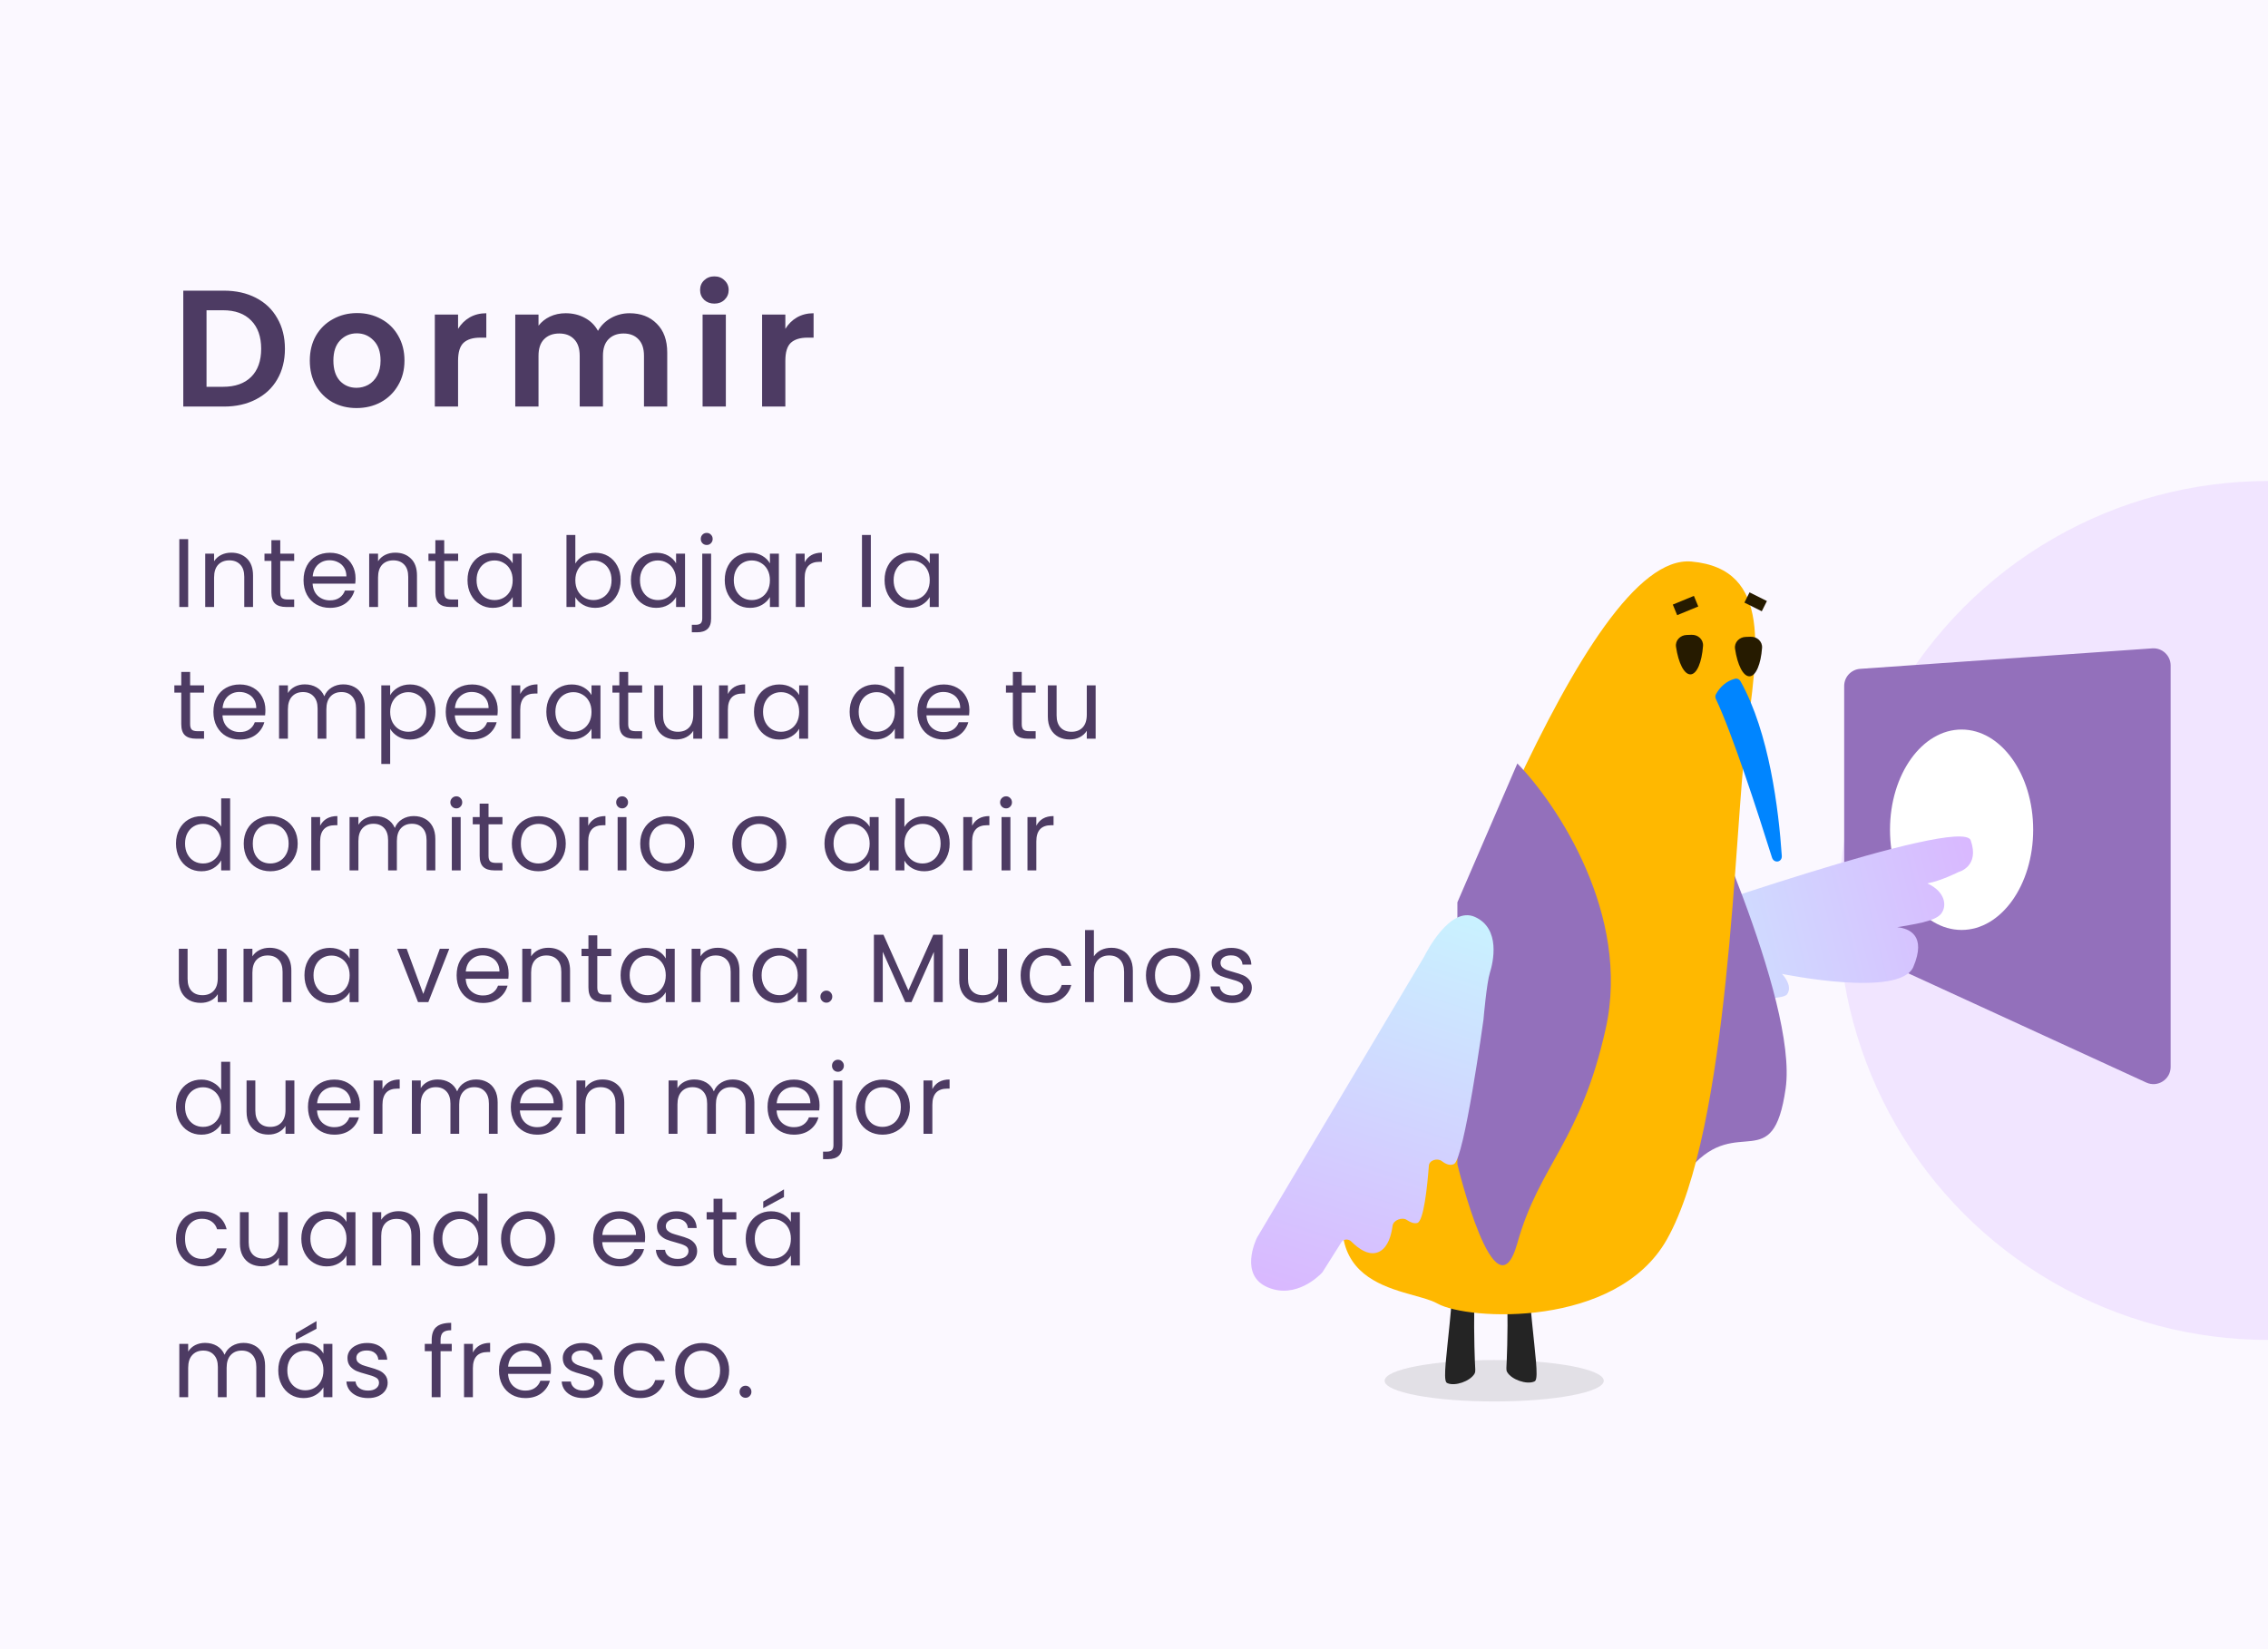 <?xml version="1.0" encoding="UTF-8"?> <svg xmlns="http://www.w3.org/2000/svg" width="396" height="288" viewBox="0 0 396 288" fill="none"><g clip-path="url(#clip0_3601_34350)"><g clip-path="url(#clip1_3601_34350)"><rect width="396" height="288" fill="white"></rect><rect width="396" height="288" fill="#D9B8FF" fill-opacity="0.1"></rect><circle opacity="0.3" cx="396" cy="159" r="75" fill="#D9B8FF"></circle><path d="M39.077 50.758C41.204 50.758 43.069 51.174 44.674 52.005C46.298 52.836 47.545 54.025 48.415 55.572C49.304 57.099 49.749 58.878 49.749 60.908C49.749 62.938 49.304 64.717 48.415 66.244C47.545 67.752 46.298 68.922 44.674 69.753C43.069 70.584 41.204 71 39.077 71H32.001V50.758H39.077ZM38.932 67.549C41.059 67.549 42.702 66.969 43.862 65.809C45.022 64.649 45.602 63.015 45.602 60.908C45.602 58.801 45.022 57.157 43.862 55.978C42.702 54.779 41.059 54.18 38.932 54.18H36.061V67.549H38.932ZM62.242 71.261C60.695 71.261 59.303 70.923 58.066 70.246C56.829 69.55 55.852 68.574 55.137 67.317C54.441 66.06 54.093 64.61 54.093 62.967C54.093 61.324 54.451 59.874 55.166 58.617C55.901 57.36 56.896 56.394 58.153 55.717C59.41 55.021 60.811 54.673 62.358 54.673C63.905 54.673 65.306 55.021 66.563 55.717C67.82 56.394 68.806 57.36 69.521 58.617C70.256 59.874 70.623 61.324 70.623 62.967C70.623 64.61 70.246 66.06 69.492 67.317C68.757 68.574 67.752 69.55 66.476 70.246C65.219 70.923 63.808 71.261 62.242 71.261ZM62.242 67.723C62.977 67.723 63.663 67.549 64.301 67.201C64.958 66.834 65.48 66.292 65.867 65.577C66.254 64.862 66.447 63.992 66.447 62.967C66.447 61.44 66.041 60.27 65.229 59.458C64.436 58.627 63.46 58.211 62.3 58.211C61.14 58.211 60.164 58.627 59.371 59.458C58.598 60.27 58.211 61.44 58.211 62.967C58.211 64.494 58.588 65.674 59.342 66.505C60.115 67.317 61.082 67.723 62.242 67.723ZM79.981 57.428C80.503 56.577 81.18 55.91 82.011 55.427C82.862 54.944 83.829 54.702 84.911 54.702V58.965H83.838C82.562 58.965 81.596 59.265 80.938 59.864C80.3 60.463 79.981 61.507 79.981 62.996V71H75.921V54.934H79.981V57.428ZM109.918 54.702C111.89 54.702 113.475 55.311 114.674 56.529C115.892 57.728 116.501 59.41 116.501 61.575V71H112.441V62.126C112.441 60.869 112.122 59.912 111.484 59.255C110.846 58.578 109.976 58.24 108.874 58.24C107.772 58.24 106.892 58.578 106.235 59.255C105.597 59.912 105.278 60.869 105.278 62.126V71H101.218V62.126C101.218 60.869 100.899 59.912 100.261 59.255C99.623 58.578 98.753 58.24 97.651 58.24C96.529 58.24 95.64 58.578 94.983 59.255C94.345 59.912 94.026 60.869 94.026 62.126V71H89.966V54.934H94.026V56.877C94.548 56.2 95.215 55.669 96.027 55.282C96.858 54.895 97.767 54.702 98.753 54.702C100.01 54.702 101.131 54.973 102.117 55.514C103.103 56.036 103.867 56.79 104.408 57.776C104.93 56.848 105.684 56.104 106.67 55.543C107.675 54.982 108.758 54.702 109.918 54.702ZM124.733 53.02C124.017 53.02 123.418 52.798 122.935 52.353C122.471 51.889 122.239 51.319 122.239 50.642C122.239 49.965 122.471 49.405 122.935 48.96C123.418 48.496 124.017 48.264 124.733 48.264C125.448 48.264 126.038 48.496 126.502 48.96C126.985 49.405 127.227 49.965 127.227 50.642C127.227 51.319 126.985 51.889 126.502 52.353C126.038 52.798 125.448 53.02 124.733 53.02ZM126.734 54.934V71H122.674V54.934H126.734ZM137.125 57.428C137.647 56.577 138.324 55.91 139.155 55.427C140.006 54.944 140.972 54.702 142.055 54.702V58.965H140.982C139.706 58.965 138.739 59.265 138.082 59.864C137.444 60.463 137.125 61.507 137.125 62.996V71H133.065V54.934H137.125V57.428Z" fill="#4D3B63"></path><path d="M32.856 94.151V106H31.309V94.151H32.856ZM40.372 96.514C41.505 96.514 42.423 96.86 43.126 97.551C43.828 98.231 44.18 99.217 44.18 100.509V106H42.65V100.73C42.65 99.801 42.417 99.092 41.953 98.605C41.488 98.106 40.853 97.857 40.049 97.857C39.233 97.857 38.581 98.112 38.094 98.622C37.618 99.132 37.38 99.874 37.38 100.849V106H35.833V96.684H37.38V98.01C37.686 97.534 38.099 97.166 38.621 96.905C39.153 96.644 39.737 96.514 40.372 96.514ZM48.934 97.959V103.45C48.934 103.903 49.03 104.226 49.223 104.419C49.415 104.6 49.75 104.691 50.226 104.691H51.365V106H49.971C49.109 106 48.463 105.802 48.033 105.405C47.602 105.008 47.387 104.357 47.387 103.45V97.959H46.18V96.684H47.387V94.338H48.934V96.684H51.365V97.959H48.934ZM62.079 100.985C62.079 101.28 62.062 101.591 62.028 101.92H54.582C54.639 102.838 54.95 103.558 55.517 104.079C56.095 104.589 56.792 104.844 57.608 104.844C58.277 104.844 58.832 104.691 59.274 104.385C59.727 104.068 60.045 103.648 60.226 103.127H61.892C61.643 104.022 61.144 104.753 60.396 105.32C59.648 105.875 58.719 106.153 57.608 106.153C56.724 106.153 55.931 105.955 55.228 105.558C54.537 105.161 53.993 104.6 53.596 103.875C53.199 103.138 53.001 102.288 53.001 101.325C53.001 100.362 53.194 99.517 53.579 98.792C53.964 98.067 54.503 97.511 55.194 97.126C55.897 96.729 56.701 96.531 57.608 96.531C58.492 96.531 59.274 96.724 59.954 97.109C60.634 97.494 61.155 98.027 61.518 98.707C61.892 99.376 62.079 100.135 62.079 100.985ZM60.481 100.662C60.481 100.073 60.351 99.568 60.09 99.149C59.829 98.718 59.472 98.395 59.019 98.18C58.577 97.953 58.084 97.84 57.54 97.84C56.758 97.84 56.089 98.089 55.534 98.588C54.99 99.087 54.678 99.778 54.599 100.662H60.481ZM69 96.514C70.133 96.514 71.051 96.86 71.754 97.551C72.457 98.231 72.808 99.217 72.808 100.509V106H71.278V100.73C71.278 99.801 71.046 99.092 70.581 98.605C70.116 98.106 69.482 97.857 68.677 97.857C67.861 97.857 67.209 98.112 66.722 98.622C66.246 99.132 66.008 99.874 66.008 100.849V106H64.461V96.684H66.008V98.01C66.314 97.534 66.728 97.166 67.249 96.905C67.782 96.644 68.365 96.514 69 96.514ZM77.562 97.959V103.45C77.562 103.903 77.658 104.226 77.851 104.419C78.044 104.6 78.378 104.691 78.854 104.691H79.993V106H78.599C77.738 106 77.092 105.802 76.661 105.405C76.23 105.008 76.015 104.357 76.015 103.45V97.959H74.808V96.684H76.015V94.338H77.562V96.684H79.993V97.959H77.562ZM81.629 101.308C81.629 100.356 81.822 99.523 82.207 98.809C82.593 98.084 83.12 97.523 83.788 97.126C84.468 96.729 85.222 96.531 86.049 96.531C86.865 96.531 87.574 96.707 88.174 97.058C88.775 97.409 89.223 97.851 89.517 98.384V96.684H91.081V106H89.517V104.266C89.211 104.81 88.752 105.263 88.14 105.626C87.54 105.977 86.837 106.153 86.032 106.153C85.205 106.153 84.457 105.949 83.788 105.541C83.12 105.133 82.593 104.561 82.207 103.824C81.822 103.087 81.629 102.249 81.629 101.308ZM89.517 101.325C89.517 100.622 89.376 100.01 89.092 99.489C88.809 98.968 88.424 98.571 87.936 98.299C87.46 98.016 86.933 97.874 86.355 97.874C85.777 97.874 85.25 98.01 84.774 98.282C84.298 98.554 83.919 98.951 83.635 99.472C83.352 99.993 83.21 100.605 83.21 101.308C83.21 102.022 83.352 102.645 83.635 103.178C83.919 103.699 84.298 104.102 84.774 104.385C85.25 104.657 85.777 104.793 86.355 104.793C86.933 104.793 87.46 104.657 87.936 104.385C88.424 104.102 88.809 103.699 89.092 103.178C89.376 102.645 89.517 102.028 89.517 101.325ZM100.455 98.418C100.772 97.863 101.237 97.409 101.849 97.058C102.461 96.707 103.158 96.531 103.94 96.531C104.779 96.531 105.532 96.729 106.201 97.126C106.87 97.523 107.397 98.084 107.782 98.809C108.167 99.523 108.36 100.356 108.36 101.308C108.36 102.249 108.167 103.087 107.782 103.824C107.397 104.561 106.864 105.133 106.184 105.541C105.515 105.949 104.767 106.153 103.94 106.153C103.135 106.153 102.427 105.977 101.815 105.626C101.214 105.275 100.761 104.827 100.455 104.283V106H98.908V93.42H100.455V98.418ZM106.779 101.308C106.779 100.605 106.637 99.993 106.354 99.472C106.071 98.951 105.685 98.554 105.198 98.282C104.722 98.01 104.195 97.874 103.617 97.874C103.05 97.874 102.523 98.016 102.036 98.299C101.56 98.571 101.175 98.973 100.88 99.506C100.597 100.027 100.455 100.634 100.455 101.325C100.455 102.028 100.597 102.645 100.88 103.178C101.175 103.699 101.56 104.102 102.036 104.385C102.523 104.657 103.05 104.793 103.617 104.793C104.195 104.793 104.722 104.657 105.198 104.385C105.685 104.102 106.071 103.699 106.354 103.178C106.637 102.645 106.779 102.022 106.779 101.308ZM110.158 101.308C110.158 100.356 110.351 99.523 110.736 98.809C111.122 98.084 111.649 97.523 112.317 97.126C112.997 96.729 113.751 96.531 114.578 96.531C115.394 96.531 116.103 96.707 116.703 97.058C117.304 97.409 117.752 97.851 118.046 98.384V96.684H119.61V106H118.046V104.266C117.74 104.81 117.281 105.263 116.669 105.626C116.069 105.977 115.366 106.153 114.561 106.153C113.734 106.153 112.986 105.949 112.317 105.541C111.649 105.133 111.122 104.561 110.736 103.824C110.351 103.087 110.158 102.249 110.158 101.308ZM118.046 101.325C118.046 100.622 117.905 100.01 117.621 99.489C117.338 98.968 116.953 98.571 116.465 98.299C115.989 98.016 115.462 97.874 114.884 97.874C114.306 97.874 113.779 98.01 113.303 98.282C112.827 98.554 112.448 98.951 112.164 99.472C111.881 99.993 111.739 100.605 111.739 101.308C111.739 102.022 111.881 102.645 112.164 103.178C112.448 103.699 112.827 104.102 113.303 104.385C113.779 104.657 114.306 104.793 114.884 104.793C115.462 104.793 115.989 104.657 116.465 104.385C116.953 104.102 117.338 103.699 117.621 103.178C117.905 102.645 118.046 102.028 118.046 101.325ZM123.397 95.171C123.103 95.171 122.853 95.069 122.649 94.865C122.457 94.661 122.36 94.412 122.36 94.117C122.36 93.822 122.457 93.573 122.649 93.369C122.853 93.165 123.103 93.063 123.397 93.063C123.692 93.063 123.936 93.165 124.128 93.369C124.332 93.573 124.434 93.822 124.434 94.117C124.434 94.412 124.332 94.661 124.128 94.865C123.936 95.069 123.692 95.171 123.397 95.171ZM124.162 108.023C124.162 108.85 123.953 109.457 123.533 109.842C123.114 110.227 122.502 110.42 121.697 110.42H120.796V109.111H121.442C121.873 109.111 122.173 109.026 122.343 108.856C122.525 108.686 122.615 108.397 122.615 107.989V96.684H124.162V108.023ZM126.543 101.308C126.543 100.356 126.736 99.523 127.121 98.809C127.507 98.084 128.034 97.523 128.702 97.126C129.382 96.729 130.136 96.531 130.963 96.531C131.779 96.531 132.488 96.707 133.088 97.058C133.689 97.409 134.137 97.851 134.431 98.384V96.684H135.995V106H134.431V104.266C134.125 104.81 133.666 105.263 133.054 105.626C132.454 105.977 131.751 106.153 130.946 106.153C130.119 106.153 129.371 105.949 128.702 105.541C128.034 105.133 127.507 104.561 127.121 103.824C126.736 103.087 126.543 102.249 126.543 101.308ZM134.431 101.325C134.431 100.622 134.29 100.01 134.006 99.489C133.723 98.968 133.338 98.571 132.85 98.299C132.374 98.016 131.847 97.874 131.269 97.874C130.691 97.874 130.164 98.01 129.688 98.282C129.212 98.554 128.833 98.951 128.549 99.472C128.266 99.993 128.124 100.605 128.124 101.308C128.124 102.022 128.266 102.645 128.549 103.178C128.833 103.699 129.212 104.102 129.688 104.385C130.164 104.657 130.691 104.793 131.269 104.793C131.847 104.793 132.374 104.657 132.85 104.385C133.338 104.102 133.723 103.699 134.006 103.178C134.29 102.645 134.431 102.028 134.431 101.325ZM140.497 98.197C140.769 97.664 141.154 97.251 141.653 96.956C142.163 96.661 142.78 96.514 143.506 96.514V98.112H143.098C141.364 98.112 140.497 99.053 140.497 100.934V106H138.95V96.684H140.497V98.197ZM152.051 93.42V106H150.504V93.42H152.051ZM154.449 101.308C154.449 100.356 154.642 99.523 155.027 98.809C155.412 98.084 155.939 97.523 156.608 97.126C157.288 96.729 158.042 96.531 158.869 96.531C159.685 96.531 160.393 96.707 160.994 97.058C161.595 97.409 162.042 97.851 162.337 98.384V96.684H163.901V106H162.337V104.266C162.031 104.81 161.572 105.263 160.96 105.626C160.359 105.977 159.657 106.153 158.852 106.153C158.025 106.153 157.277 105.949 156.608 105.541C155.939 105.133 155.412 104.561 155.027 103.824C154.642 103.087 154.449 102.249 154.449 101.308ZM162.337 101.325C162.337 100.622 162.195 100.01 161.912 99.489C161.629 98.968 161.243 98.571 160.756 98.299C160.28 98.016 159.753 97.874 159.175 97.874C158.597 97.874 158.07 98.01 157.594 98.282C157.118 98.554 156.738 98.951 156.455 99.472C156.172 99.993 156.03 100.605 156.03 101.308C156.03 102.022 156.172 102.645 156.455 103.178C156.738 103.699 157.118 104.102 157.594 104.385C158.07 104.657 158.597 104.793 159.175 104.793C159.753 104.793 160.28 104.657 160.756 104.385C161.243 104.102 161.629 103.699 161.912 103.178C162.195 102.645 162.337 102.028 162.337 101.325ZM33.196 120.959V126.45C33.196 126.903 33.292 127.226 33.485 127.419C33.678 127.6 34.012 127.691 34.488 127.691H35.627V129H34.233C33.372 129 32.726 128.802 32.295 128.405C31.864 128.008 31.649 127.357 31.649 126.45V120.959H30.442V119.684H31.649V117.338H33.196V119.684H35.627V120.959H33.196ZM46.341 123.985C46.341 124.28 46.324 124.591 46.29 124.92H38.844C38.901 125.838 39.213 126.558 39.779 127.079C40.357 127.589 41.054 127.844 41.87 127.844C42.539 127.844 43.094 127.691 43.536 127.385C43.99 127.068 44.307 126.648 44.488 126.127H46.154C45.905 127.022 45.406 127.753 44.658 128.32C43.91 128.875 42.981 129.153 41.87 129.153C40.986 129.153 40.193 128.955 39.49 128.558C38.799 128.161 38.255 127.6 37.858 126.875C37.462 126.138 37.263 125.288 37.263 124.325C37.263 123.362 37.456 122.517 37.841 121.792C38.227 121.067 38.765 120.511 39.456 120.126C40.159 119.729 40.964 119.531 41.87 119.531C42.754 119.531 43.536 119.724 44.216 120.109C44.896 120.494 45.418 121.027 45.78 121.707C46.154 122.376 46.341 123.135 46.341 123.985ZM44.743 123.662C44.743 123.073 44.613 122.568 44.352 122.149C44.092 121.718 43.735 121.395 43.281 121.18C42.839 120.953 42.346 120.84 41.802 120.84C41.02 120.84 40.352 121.089 39.796 121.588C39.252 122.087 38.941 122.778 38.861 123.662H44.743ZM59.926 119.514C60.652 119.514 61.298 119.667 61.864 119.973C62.431 120.268 62.879 120.715 63.207 121.316C63.536 121.917 63.7 122.648 63.7 123.509V129H62.17V123.73C62.17 122.801 61.938 122.092 61.473 121.605C61.02 121.106 60.402 120.857 59.62 120.857C58.816 120.857 58.175 121.118 57.699 121.639C57.223 122.149 56.985 122.891 56.985 123.866V129H55.455V123.73C55.455 122.801 55.223 122.092 54.758 121.605C54.305 121.106 53.687 120.857 52.905 120.857C52.101 120.857 51.46 121.118 50.984 121.639C50.508 122.149 50.27 122.891 50.27 123.866V129H48.723V119.684H50.27V121.027C50.576 120.54 50.984 120.166 51.494 119.905C52.016 119.644 52.588 119.514 53.211 119.514C53.993 119.514 54.685 119.69 55.285 120.041C55.886 120.392 56.334 120.908 56.628 121.588C56.889 120.931 57.32 120.421 57.92 120.058C58.521 119.695 59.19 119.514 59.926 119.514ZM68.125 121.401C68.431 120.868 68.884 120.426 69.485 120.075C70.097 119.712 70.805 119.531 71.61 119.531C72.437 119.531 73.185 119.729 73.854 120.126C74.534 120.523 75.067 121.084 75.452 121.809C75.837 122.523 76.03 123.356 76.03 124.308C76.03 125.249 75.837 126.087 75.452 126.824C75.067 127.561 74.534 128.133 73.854 128.541C73.185 128.949 72.437 129.153 71.61 129.153C70.817 129.153 70.114 128.977 69.502 128.626C68.901 128.263 68.442 127.816 68.125 127.283V133.42H66.578V119.684H68.125V121.401ZM74.449 124.308C74.449 123.605 74.307 122.993 74.024 122.472C73.741 121.951 73.355 121.554 72.868 121.282C72.392 121.01 71.865 120.874 71.287 120.874C70.72 120.874 70.193 121.016 69.706 121.299C69.23 121.571 68.845 121.973 68.55 122.506C68.267 123.027 68.125 123.634 68.125 124.325C68.125 125.028 68.267 125.645 68.55 126.178C68.845 126.699 69.23 127.102 69.706 127.385C70.193 127.657 70.72 127.793 71.287 127.793C71.865 127.793 72.392 127.657 72.868 127.385C73.355 127.102 73.741 126.699 74.024 126.178C74.307 125.645 74.449 125.022 74.449 124.308ZM86.906 123.985C86.906 124.28 86.889 124.591 86.855 124.92H79.409C79.466 125.838 79.778 126.558 80.344 127.079C80.922 127.589 81.619 127.844 82.435 127.844C83.104 127.844 83.659 127.691 84.101 127.385C84.555 127.068 84.872 126.648 85.053 126.127H86.719C86.47 127.022 85.971 127.753 85.223 128.32C84.475 128.875 83.546 129.153 82.435 129.153C81.551 129.153 80.758 128.955 80.055 128.558C79.364 128.161 78.82 127.6 78.423 126.875C78.027 126.138 77.828 125.288 77.828 124.325C77.828 123.362 78.021 122.517 78.406 121.792C78.792 121.067 79.33 120.511 80.021 120.126C80.724 119.729 81.529 119.531 82.435 119.531C83.319 119.531 84.101 119.724 84.781 120.109C85.461 120.494 85.983 121.027 86.345 121.707C86.719 122.376 86.906 123.135 86.906 123.985ZM85.308 123.662C85.308 123.073 85.178 122.568 84.917 122.149C84.657 121.718 84.3 121.395 83.846 121.18C83.404 120.953 82.911 120.84 82.367 120.84C81.585 120.84 80.917 121.089 80.361 121.588C79.817 122.087 79.506 122.778 79.426 123.662H85.308ZM90.835 121.197C91.107 120.664 91.493 120.251 91.991 119.956C92.501 119.661 93.119 119.514 93.844 119.514V121.112H93.436C91.702 121.112 90.835 122.053 90.835 123.934V129H89.288V119.684H90.835V121.197ZM95.392 124.308C95.392 123.356 95.585 122.523 95.97 121.809C96.355 121.084 96.882 120.523 97.551 120.126C98.231 119.729 98.985 119.531 99.812 119.531C100.628 119.531 101.336 119.707 101.937 120.058C102.538 120.409 102.985 120.851 103.28 121.384V119.684H104.844V129H103.28V127.266C102.974 127.81 102.515 128.263 101.903 128.626C101.302 128.977 100.6 129.153 99.795 129.153C98.968 129.153 98.22 128.949 97.551 128.541C96.882 128.133 96.355 127.561 95.97 126.824C95.585 126.087 95.392 125.249 95.392 124.308ZM103.28 124.325C103.28 123.622 103.138 123.01 102.855 122.489C102.572 121.968 102.186 121.571 101.699 121.299C101.223 121.016 100.696 120.874 100.118 120.874C99.54 120.874 99.013 121.01 98.537 121.282C98.061 121.554 97.681 121.951 97.398 122.472C97.115 122.993 96.973 123.605 96.973 124.308C96.973 125.022 97.115 125.645 97.398 126.178C97.681 126.699 98.061 127.102 98.537 127.385C99.013 127.657 99.54 127.793 100.118 127.793C100.696 127.793 101.223 127.657 101.699 127.385C102.186 127.102 102.572 126.699 102.855 126.178C103.138 125.645 103.28 125.028 103.28 124.325ZM109.685 120.959V126.45C109.685 126.903 109.782 127.226 109.974 127.419C110.167 127.6 110.501 127.691 110.977 127.691H112.116V129H110.722C109.861 129 109.215 128.802 108.784 128.405C108.354 128.008 108.138 127.357 108.138 126.45V120.959H106.931V119.684H108.138V117.338H109.685V119.684H112.116V120.959H109.685ZM122.593 119.684V129H121.046V127.623C120.751 128.099 120.337 128.473 119.805 128.745C119.283 129.006 118.705 129.136 118.071 129.136C117.345 129.136 116.694 128.989 116.116 128.694C115.538 128.388 115.079 127.935 114.739 127.334C114.41 126.733 114.246 126.002 114.246 125.141V119.684H115.776V124.937C115.776 125.855 116.008 126.563 116.473 127.062C116.937 127.549 117.572 127.793 118.377 127.793C119.204 127.793 119.856 127.538 120.332 127.028C120.808 126.518 121.046 125.776 121.046 124.801V119.684H122.593ZM127.092 121.197C127.364 120.664 127.749 120.251 128.248 119.956C128.758 119.661 129.375 119.514 130.101 119.514V121.112H129.693C127.959 121.112 127.092 122.053 127.092 123.934V129H125.545V119.684H127.092V121.197ZM131.649 124.308C131.649 123.356 131.841 122.523 132.227 121.809C132.612 121.084 133.139 120.523 133.808 120.126C134.488 119.729 135.241 119.531 136.069 119.531C136.885 119.531 137.593 119.707 138.194 120.058C138.794 120.409 139.242 120.851 139.537 121.384V119.684H141.101V129H139.537V127.266C139.231 127.81 138.772 128.263 138.16 128.626C137.559 128.977 136.856 129.153 136.052 129.153C135.224 129.153 134.476 128.949 133.808 128.541C133.139 128.133 132.612 127.561 132.227 126.824C131.841 126.087 131.649 125.249 131.649 124.308ZM139.537 124.325C139.537 123.622 139.395 123.01 139.112 122.489C138.828 121.968 138.443 121.571 137.956 121.299C137.48 121.016 136.953 120.874 136.375 120.874C135.797 120.874 135.27 121.01 134.794 121.282C134.318 121.554 133.938 121.951 133.655 122.472C133.371 122.993 133.23 123.605 133.23 124.308C133.23 125.022 133.371 125.645 133.655 126.178C133.938 126.699 134.318 127.102 134.794 127.385C135.27 127.657 135.797 127.793 136.375 127.793C136.953 127.793 137.48 127.657 137.956 127.385C138.443 127.102 138.828 126.699 139.112 126.178C139.395 125.645 139.537 125.028 139.537 124.325ZM148.349 124.308C148.349 123.356 148.542 122.523 148.927 121.809C149.312 121.084 149.839 120.523 150.508 120.126C151.188 119.729 151.947 119.531 152.786 119.531C153.511 119.531 154.186 119.701 154.809 120.041C155.432 120.37 155.908 120.806 156.237 121.35V116.42H157.801V129H156.237V127.249C155.931 127.804 155.478 128.263 154.877 128.626C154.276 128.977 153.574 129.153 152.769 129.153C151.942 129.153 151.188 128.949 150.508 128.541C149.839 128.133 149.312 127.561 148.927 126.824C148.542 126.087 148.349 125.249 148.349 124.308ZM156.237 124.325C156.237 123.622 156.095 123.01 155.812 122.489C155.529 121.968 155.143 121.571 154.656 121.299C154.18 121.016 153.653 120.874 153.075 120.874C152.497 120.874 151.97 121.01 151.494 121.282C151.018 121.554 150.638 121.951 150.355 122.472C150.072 122.993 149.93 123.605 149.93 124.308C149.93 125.022 150.072 125.645 150.355 126.178C150.638 126.699 151.018 127.102 151.494 127.385C151.97 127.657 152.497 127.793 153.075 127.793C153.653 127.793 154.18 127.657 154.656 127.385C155.143 127.102 155.529 126.699 155.812 126.178C156.095 125.645 156.237 125.028 156.237 124.325ZM169.255 123.985C169.255 124.28 169.238 124.591 169.204 124.92H161.758C161.815 125.838 162.127 126.558 162.693 127.079C163.271 127.589 163.968 127.844 164.784 127.844C165.453 127.844 166.008 127.691 166.45 127.385C166.904 127.068 167.221 126.648 167.402 126.127H169.068C168.819 127.022 168.32 127.753 167.572 128.32C166.824 128.875 165.895 129.153 164.784 129.153C163.9 129.153 163.107 128.955 162.404 128.558C161.713 128.161 161.169 127.6 160.772 126.875C160.376 126.138 160.177 125.288 160.177 124.325C160.177 123.362 160.37 122.517 160.755 121.792C161.141 121.067 161.679 120.511 162.37 120.126C163.073 119.729 163.878 119.531 164.784 119.531C165.668 119.531 166.45 119.724 167.13 120.109C167.81 120.494 168.332 121.027 168.694 121.707C169.068 122.376 169.255 123.135 169.255 123.985ZM167.657 123.662C167.657 123.073 167.527 122.568 167.266 122.149C167.006 121.718 166.649 121.395 166.195 121.18C165.753 120.953 165.26 120.84 164.716 120.84C163.934 120.84 163.266 121.089 162.71 121.588C162.166 122.087 161.855 122.778 161.775 123.662H167.657ZM178.397 120.959V126.45C178.397 126.903 178.493 127.226 178.686 127.419C178.878 127.6 179.213 127.691 179.689 127.691H180.828V129H179.434C178.572 129 177.926 128.802 177.496 128.405C177.065 128.008 176.85 127.357 176.85 126.45V120.959H175.643V119.684H176.85V117.338H178.397V119.684H180.828V120.959H178.397ZM191.304 119.684V129H189.757V127.623C189.462 128.099 189.049 128.473 188.516 128.745C187.995 129.006 187.417 129.136 186.782 129.136C186.057 129.136 185.405 128.989 184.827 128.694C184.249 128.388 183.79 127.935 183.45 127.334C183.121 126.733 182.957 126.002 182.957 125.141V119.684H184.487V124.937C184.487 125.855 184.719 126.563 185.184 127.062C185.649 127.549 186.283 127.793 187.088 127.793C187.915 127.793 188.567 127.538 189.043 127.028C189.519 126.518 189.757 125.776 189.757 124.801V119.684H191.304ZM30.731 147.308C30.731 146.356 30.924 145.523 31.309 144.809C31.694 144.084 32.221 143.523 32.89 143.126C33.57 142.729 34.329 142.531 35.168 142.531C35.893 142.531 36.568 142.701 37.191 143.041C37.814 143.37 38.29 143.806 38.619 144.35V139.42H40.183V152H38.619V150.249C38.313 150.804 37.86 151.263 37.259 151.626C36.658 151.977 35.956 152.153 35.151 152.153C34.324 152.153 33.57 151.949 32.89 151.541C32.221 151.133 31.694 150.561 31.309 149.824C30.924 149.087 30.731 148.249 30.731 147.308ZM38.619 147.325C38.619 146.622 38.477 146.01 38.194 145.489C37.911 144.968 37.525 144.571 37.038 144.299C36.562 144.016 36.035 143.874 35.457 143.874C34.879 143.874 34.352 144.01 33.876 144.282C33.4 144.554 33.02 144.951 32.737 145.472C32.454 145.993 32.312 146.605 32.312 147.308C32.312 148.022 32.454 148.645 32.737 149.178C33.02 149.699 33.4 150.102 33.876 150.385C34.352 150.657 34.879 150.793 35.457 150.793C36.035 150.793 36.562 150.657 37.038 150.385C37.525 150.102 37.911 149.699 38.194 149.178C38.477 148.645 38.619 148.028 38.619 147.325ZM47.2 152.153C46.328 152.153 45.534 151.955 44.82 151.558C44.118 151.161 43.562 150.6 43.154 149.875C42.758 149.138 42.559 148.288 42.559 147.325C42.559 146.373 42.763 145.534 43.171 144.809C43.591 144.072 44.157 143.511 44.871 143.126C45.585 142.729 46.384 142.531 47.268 142.531C48.152 142.531 48.951 142.729 49.665 143.126C50.379 143.511 50.94 144.067 51.348 144.792C51.768 145.517 51.977 146.362 51.977 147.325C51.977 148.288 51.762 149.138 51.331 149.875C50.912 150.6 50.34 151.161 49.614 151.558C48.889 151.955 48.084 152.153 47.2 152.153ZM47.2 150.793C47.756 150.793 48.277 150.663 48.764 150.402C49.252 150.141 49.643 149.75 49.937 149.229C50.243 148.708 50.396 148.073 50.396 147.325C50.396 146.577 50.249 145.942 49.954 145.421C49.66 144.9 49.274 144.514 48.798 144.265C48.322 144.004 47.807 143.874 47.251 143.874C46.685 143.874 46.163 144.004 45.687 144.265C45.223 144.514 44.849 144.9 44.565 145.421C44.282 145.942 44.14 146.577 44.14 147.325C44.14 148.084 44.276 148.725 44.548 149.246C44.832 149.767 45.206 150.158 45.67 150.419C46.135 150.668 46.645 150.793 47.2 150.793ZM55.898 144.197C56.17 143.664 56.556 143.251 57.054 142.956C57.564 142.661 58.182 142.514 58.907 142.514V144.112H58.499C56.765 144.112 55.898 145.053 55.898 146.934V152H54.351V142.684H55.898V144.197ZM72.236 142.514C72.961 142.514 73.607 142.667 74.174 142.973C74.741 143.268 75.188 143.715 75.517 144.316C75.846 144.917 76.01 145.648 76.01 146.509V152H74.48V146.73C74.48 145.801 74.248 145.092 73.783 144.605C73.33 144.106 72.712 143.857 71.93 143.857C71.125 143.857 70.485 144.118 70.009 144.639C69.533 145.149 69.295 145.891 69.295 146.866V152H67.765V146.73C67.765 145.801 67.533 145.092 67.068 144.605C66.615 144.106 65.997 143.857 65.215 143.857C64.41 143.857 63.77 144.118 63.294 144.639C62.818 145.149 62.58 145.891 62.58 146.866V152H61.033V142.684H62.58V144.027C62.886 143.54 63.294 143.166 63.804 142.905C64.325 142.644 64.898 142.514 65.521 142.514C66.303 142.514 66.994 142.69 67.595 143.041C68.196 143.392 68.643 143.908 68.938 144.588C69.199 143.931 69.629 143.421 70.23 143.058C70.831 142.695 71.499 142.514 72.236 142.514ZM79.687 141.171C79.392 141.171 79.143 141.069 78.939 140.865C78.735 140.661 78.633 140.412 78.633 140.117C78.633 139.822 78.735 139.573 78.939 139.369C79.143 139.165 79.392 139.063 79.687 139.063C79.97 139.063 80.208 139.165 80.401 139.369C80.605 139.573 80.707 139.822 80.707 140.117C80.707 140.412 80.605 140.661 80.401 140.865C80.208 141.069 79.97 141.171 79.687 141.171ZM80.435 142.684V152H78.888V142.684H80.435ZM85.298 143.959V149.45C85.298 149.903 85.395 150.226 85.587 150.419C85.78 150.6 86.114 150.691 86.59 150.691H87.729V152H86.335C85.474 152 84.828 151.802 84.397 151.405C83.967 151.008 83.751 150.357 83.751 149.45V143.959H82.544V142.684H83.751V140.338H85.298V142.684H87.729V143.959H85.298ZM94.007 152.153C93.134 152.153 92.341 151.955 91.627 151.558C90.924 151.161 90.369 150.6 89.961 149.875C89.564 149.138 89.366 148.288 89.366 147.325C89.366 146.373 89.57 145.534 89.978 144.809C90.397 144.072 90.964 143.511 91.678 143.126C92.392 142.729 93.191 142.531 94.075 142.531C94.959 142.531 95.758 142.729 96.472 143.126C97.186 143.511 97.747 144.067 98.155 144.792C98.574 145.517 98.784 146.362 98.784 147.325C98.784 148.288 98.568 149.138 98.138 149.875C97.718 150.6 97.146 151.161 96.421 151.558C95.695 151.955 94.891 152.153 94.007 152.153ZM94.007 150.793C94.562 150.793 95.083 150.663 95.571 150.402C96.058 150.141 96.449 149.75 96.744 149.229C97.05 148.708 97.203 148.073 97.203 147.325C97.203 146.577 97.055 145.942 96.761 145.421C96.466 144.9 96.081 144.514 95.605 144.265C95.129 144.004 94.613 143.874 94.058 143.874C93.491 143.874 92.97 144.004 92.494 144.265C92.029 144.514 91.655 144.9 91.372 145.421C91.088 145.942 90.947 146.577 90.947 147.325C90.947 148.084 91.083 148.725 91.355 149.246C91.638 149.767 92.012 150.158 92.477 150.419C92.941 150.668 93.451 150.793 94.007 150.793ZM102.705 144.197C102.977 143.664 103.362 143.251 103.861 142.956C104.371 142.661 104.988 142.514 105.714 142.514V144.112H105.306C103.572 144.112 102.705 145.053 102.705 146.934V152H101.158V142.684H102.705V144.197ZM108.639 141.171C108.344 141.171 108.095 141.069 107.891 140.865C107.687 140.661 107.585 140.412 107.585 140.117C107.585 139.822 107.687 139.573 107.891 139.369C108.095 139.165 108.344 139.063 108.639 139.063C108.922 139.063 109.16 139.165 109.353 139.369C109.557 139.573 109.659 139.822 109.659 140.117C109.659 140.412 109.557 140.661 109.353 140.865C109.16 141.069 108.922 141.171 108.639 141.171ZM109.387 142.684V152H107.84V142.684H109.387ZM116.426 152.153C115.553 152.153 114.76 151.955 114.046 151.558C113.343 151.161 112.788 150.6 112.38 149.875C111.983 149.138 111.785 148.288 111.785 147.325C111.785 146.373 111.989 145.534 112.397 144.809C112.816 144.072 113.383 143.511 114.097 143.126C114.811 142.729 115.61 142.531 116.494 142.531C117.378 142.531 118.177 142.729 118.891 143.126C119.605 143.511 120.166 144.067 120.574 144.792C120.993 145.517 121.203 146.362 121.203 147.325C121.203 148.288 120.988 149.138 120.557 149.875C120.138 150.6 119.565 151.161 118.84 151.558C118.115 151.955 117.31 152.153 116.426 152.153ZM116.426 150.793C116.981 150.793 117.503 150.663 117.99 150.402C118.477 150.141 118.868 149.75 119.163 149.229C119.469 148.708 119.622 148.073 119.622 147.325C119.622 146.577 119.475 145.942 119.18 145.421C118.885 144.9 118.5 144.514 118.024 144.265C117.548 144.004 117.032 143.874 116.477 143.874C115.91 143.874 115.389 144.004 114.913 144.265C114.448 144.514 114.074 144.9 113.791 145.421C113.508 145.942 113.366 146.577 113.366 147.325C113.366 148.084 113.502 148.725 113.774 149.246C114.057 149.767 114.431 150.158 114.896 150.419C115.361 150.668 115.871 150.793 116.426 150.793ZM132.512 152.153C131.64 152.153 130.846 151.955 130.132 151.558C129.43 151.161 128.874 150.6 128.466 149.875C128.07 149.138 127.871 148.288 127.871 147.325C127.871 146.373 128.075 145.534 128.483 144.809C128.903 144.072 129.469 143.511 130.183 143.126C130.897 142.729 131.696 142.531 132.58 142.531C133.464 142.531 134.263 142.729 134.977 143.126C135.691 143.511 136.252 144.067 136.66 144.792C137.08 145.517 137.289 146.362 137.289 147.325C137.289 148.288 137.074 149.138 136.643 149.875C136.224 150.6 135.652 151.161 134.926 151.558C134.201 151.955 133.396 152.153 132.512 152.153ZM132.512 150.793C133.068 150.793 133.589 150.663 134.076 150.402C134.564 150.141 134.955 149.75 135.249 149.229C135.555 148.708 135.708 148.073 135.708 147.325C135.708 146.577 135.561 145.942 135.266 145.421C134.972 144.9 134.586 144.514 134.11 144.265C133.634 144.004 133.119 143.874 132.563 143.874C131.997 143.874 131.475 144.004 130.999 144.265C130.535 144.514 130.161 144.9 129.877 145.421C129.594 145.942 129.452 146.577 129.452 147.325C129.452 148.084 129.588 148.725 129.86 149.246C130.144 149.767 130.518 150.158 130.982 150.419C131.447 150.668 131.957 150.793 132.512 150.793ZM143.958 147.308C143.958 146.356 144.15 145.523 144.536 144.809C144.921 144.084 145.448 143.523 146.117 143.126C146.797 142.729 147.55 142.531 148.378 142.531C149.194 142.531 149.902 142.707 150.503 143.058C151.103 143.409 151.551 143.851 151.846 144.384V142.684H153.41V152H151.846V150.266C151.54 150.81 151.081 151.263 150.469 151.626C149.868 151.977 149.165 152.153 148.361 152.153C147.533 152.153 146.785 151.949 146.117 151.541C145.448 151.133 144.921 150.561 144.536 149.824C144.15 149.087 143.958 148.249 143.958 147.308ZM151.846 147.325C151.846 146.622 151.704 146.01 151.421 145.489C151.137 144.968 150.752 144.571 150.265 144.299C149.789 144.016 149.262 143.874 148.684 143.874C148.106 143.874 147.579 144.01 147.103 144.282C146.627 144.554 146.247 144.951 145.964 145.472C145.68 145.993 145.539 146.605 145.539 147.308C145.539 148.022 145.68 148.645 145.964 149.178C146.247 149.699 146.627 150.102 147.103 150.385C147.579 150.657 148.106 150.793 148.684 150.793C149.262 150.793 149.789 150.657 150.265 150.385C150.752 150.102 151.137 149.699 151.421 149.178C151.704 148.645 151.846 148.028 151.846 147.325ZM157.911 144.418C158.228 143.863 158.693 143.409 159.305 143.058C159.917 142.707 160.614 142.531 161.396 142.531C162.235 142.531 162.988 142.729 163.657 143.126C164.326 143.523 164.853 144.084 165.238 144.809C165.623 145.523 165.816 146.356 165.816 147.308C165.816 148.249 165.623 149.087 165.238 149.824C164.853 150.561 164.32 151.133 163.64 151.541C162.971 151.949 162.223 152.153 161.396 152.153C160.591 152.153 159.883 151.977 159.271 151.626C158.67 151.275 158.217 150.827 157.911 150.283V152H156.364V139.42H157.911V144.418ZM164.235 147.308C164.235 146.605 164.093 145.993 163.81 145.472C163.527 144.951 163.141 144.554 162.654 144.282C162.178 144.01 161.651 143.874 161.073 143.874C160.506 143.874 159.979 144.016 159.492 144.299C159.016 144.571 158.631 144.973 158.336 145.506C158.053 146.027 157.911 146.634 157.911 147.325C157.911 148.028 158.053 148.645 158.336 149.178C158.631 149.699 159.016 150.102 159.492 150.385C159.979 150.657 160.506 150.793 161.073 150.793C161.651 150.793 162.178 150.657 162.654 150.385C163.141 150.102 163.527 149.699 163.81 149.178C164.093 148.645 164.235 148.022 164.235 147.308ZM169.739 144.197C170.011 143.664 170.397 143.251 170.895 142.956C171.405 142.661 172.023 142.514 172.748 142.514V144.112H172.34C170.606 144.112 169.739 145.053 169.739 146.934V152H168.192V142.684H169.739V144.197ZM175.673 141.171C175.378 141.171 175.129 141.069 174.925 140.865C174.721 140.661 174.619 140.412 174.619 140.117C174.619 139.822 174.721 139.573 174.925 139.369C175.129 139.165 175.378 139.063 175.673 139.063C175.956 139.063 176.194 139.165 176.387 139.369C176.591 139.573 176.693 139.822 176.693 140.117C176.693 140.412 176.591 140.661 176.387 140.865C176.194 141.069 175.956 141.171 175.673 141.171ZM176.421 142.684V152H174.874V142.684H176.421ZM180.945 144.197C181.217 143.664 181.602 143.251 182.101 142.956C182.611 142.661 183.228 142.514 183.954 142.514V144.112H183.546C181.812 144.112 180.945 145.053 180.945 146.934V152H179.398V142.684H180.945V144.197ZM39.571 165.684V175H38.024V173.623C37.729 174.099 37.316 174.473 36.783 174.745C36.262 175.006 35.684 175.136 35.049 175.136C34.324 175.136 33.672 174.989 33.094 174.694C32.516 174.388 32.057 173.935 31.717 173.334C31.388 172.733 31.224 172.002 31.224 171.141V165.684H32.754V170.937C32.754 171.855 32.986 172.563 33.451 173.062C33.916 173.549 34.55 173.793 35.355 173.793C36.182 173.793 36.834 173.538 37.31 173.028C37.786 172.518 38.024 171.776 38.024 170.801V165.684H39.571ZM47.062 165.514C48.195 165.514 49.113 165.86 49.816 166.551C50.519 167.231 50.87 168.217 50.87 169.509V175H49.34V169.73C49.34 168.801 49.108 168.092 48.643 167.605C48.178 167.106 47.544 166.857 46.739 166.857C45.923 166.857 45.271 167.112 44.784 167.622C44.308 168.132 44.07 168.874 44.07 169.849V175H42.523V165.684H44.07V167.01C44.376 166.534 44.79 166.166 45.311 165.905C45.844 165.644 46.427 165.514 47.062 165.514ZM53.159 170.308C53.159 169.356 53.352 168.523 53.737 167.809C54.122 167.084 54.649 166.523 55.318 166.126C55.998 165.729 56.752 165.531 57.579 165.531C58.395 165.531 59.103 165.707 59.704 166.058C60.305 166.409 60.752 166.851 61.047 167.384V165.684H62.611V175H61.047V173.266C60.741 173.81 60.282 174.263 59.67 174.626C59.069 174.977 58.367 175.153 57.562 175.153C56.735 175.153 55.987 174.949 55.318 174.541C54.649 174.133 54.122 173.561 53.737 172.824C53.352 172.087 53.159 171.249 53.159 170.308ZM61.047 170.325C61.047 169.622 60.905 169.01 60.622 168.489C60.339 167.968 59.953 167.571 59.466 167.299C58.99 167.016 58.463 166.874 57.885 166.874C57.307 166.874 56.78 167.01 56.304 167.282C55.828 167.554 55.448 167.951 55.165 168.472C54.882 168.993 54.74 169.605 54.74 170.308C54.74 171.022 54.882 171.645 55.165 172.178C55.448 172.699 55.828 173.102 56.304 173.385C56.78 173.657 57.307 173.793 57.885 173.793C58.463 173.793 58.99 173.657 59.466 173.385C59.953 173.102 60.339 172.699 60.622 172.178C60.905 171.645 61.047 171.028 61.047 170.325ZM73.906 173.572L76.796 165.684H78.445L74.79 175H72.988L69.333 165.684H70.999L73.906 173.572ZM88.807 169.985C88.807 170.28 88.79 170.591 88.756 170.92H81.31C81.367 171.838 81.678 172.558 82.245 173.079C82.823 173.589 83.52 173.844 84.336 173.844C85.004 173.844 85.56 173.691 86.002 173.385C86.455 173.068 86.772 172.648 86.954 172.127H88.62C88.371 173.022 87.872 173.753 87.124 174.32C86.376 174.875 85.447 175.153 84.336 175.153C83.452 175.153 82.659 174.955 81.956 174.558C81.264 174.161 80.721 173.6 80.324 172.875C79.927 172.138 79.729 171.288 79.729 170.325C79.729 169.362 79.921 168.517 80.307 167.792C80.692 167.067 81.231 166.511 81.922 166.126C82.624 165.729 83.429 165.531 84.336 165.531C85.22 165.531 86.002 165.724 86.682 166.109C87.362 166.494 87.883 167.027 88.246 167.707C88.62 168.376 88.807 169.135 88.807 169.985ZM87.209 169.662C87.209 169.073 87.079 168.568 86.818 168.149C86.557 167.718 86.2 167.395 85.747 167.18C85.305 166.953 84.812 166.84 84.268 166.84C83.486 166.84 82.817 167.089 82.262 167.588C81.718 168.087 81.406 168.778 81.327 169.662H87.209ZM95.728 165.514C96.861 165.514 97.779 165.86 98.482 166.551C99.184 167.231 99.536 168.217 99.536 169.509V175H98.006V169.73C98.006 168.801 97.773 168.092 97.309 167.605C96.844 167.106 96.21 166.857 95.405 166.857C94.589 166.857 93.937 167.112 93.45 167.622C92.974 168.132 92.736 168.874 92.736 169.849V175H91.189V165.684H92.736V167.01C93.042 166.534 93.456 166.166 93.977 165.905C94.51 165.644 95.093 165.514 95.728 165.514ZM104.29 166.959V172.45C104.29 172.903 104.386 173.226 104.579 173.419C104.772 173.6 105.106 173.691 105.582 173.691H106.721V175H105.327C104.466 175 103.82 174.802 103.389 174.405C102.958 174.008 102.743 173.357 102.743 172.45V166.959H101.536V165.684H102.743V163.338H104.29V165.684H106.721V166.959H104.29ZM108.357 170.308C108.357 169.356 108.55 168.523 108.935 167.809C109.321 167.084 109.848 166.523 110.516 166.126C111.196 165.729 111.95 165.531 112.777 165.531C113.593 165.531 114.302 165.707 114.902 166.058C115.503 166.409 115.951 166.851 116.245 167.384V165.684H117.809V175H116.245V173.266C115.939 173.81 115.48 174.263 114.868 174.626C114.268 174.977 113.565 175.153 112.76 175.153C111.933 175.153 111.185 174.949 110.516 174.541C109.848 174.133 109.321 173.561 108.935 172.824C108.55 172.087 108.357 171.249 108.357 170.308ZM116.245 170.325C116.245 169.622 116.104 169.01 115.82 168.489C115.537 167.968 115.152 167.571 114.664 167.299C114.188 167.016 113.661 166.874 113.083 166.874C112.505 166.874 111.978 167.01 111.502 167.282C111.026 167.554 110.647 167.951 110.363 168.472C110.08 168.993 109.938 169.605 109.938 170.308C109.938 171.022 110.08 171.645 110.363 172.178C110.647 172.699 111.026 173.102 111.502 173.385C111.978 173.657 112.505 173.793 113.083 173.793C113.661 173.793 114.188 173.657 114.664 173.385C115.152 173.102 115.537 172.699 115.82 172.178C116.104 171.645 116.245 171.028 116.245 170.325ZM125.303 165.514C126.436 165.514 127.354 165.86 128.057 166.551C128.759 167.231 129.111 168.217 129.111 169.509V175H127.581V169.73C127.581 168.801 127.348 168.092 126.884 167.605C126.419 167.106 125.784 166.857 124.98 166.857C124.164 166.857 123.512 167.112 123.025 167.622C122.549 168.132 122.311 168.874 122.311 169.849V175H120.764V165.684H122.311V167.01C122.617 166.534 123.03 166.166 123.552 165.905C124.084 165.644 124.668 165.514 125.303 165.514ZM131.4 170.308C131.4 169.356 131.592 168.523 131.978 167.809C132.363 167.084 132.89 166.523 133.559 166.126C134.239 165.729 134.992 165.531 135.82 165.531C136.636 165.531 137.344 165.707 137.945 166.058C138.545 166.409 138.993 166.851 139.288 167.384V165.684H140.852V175H139.288V173.266C138.982 173.81 138.523 174.263 137.911 174.626C137.31 174.977 136.607 175.153 135.803 175.153C134.975 175.153 134.227 174.949 133.559 174.541C132.89 174.133 132.363 173.561 131.978 172.824C131.592 172.087 131.4 171.249 131.4 170.308ZM139.288 170.325C139.288 169.622 139.146 169.01 138.863 168.489C138.579 167.968 138.194 167.571 137.707 167.299C137.231 167.016 136.704 166.874 136.126 166.874C135.548 166.874 135.021 167.01 134.545 167.282C134.069 167.554 133.689 167.951 133.406 168.472C133.122 168.993 132.981 169.605 132.981 170.308C132.981 171.022 133.122 171.645 133.406 172.178C133.689 172.699 134.069 173.102 134.545 173.385C135.021 173.657 135.548 173.793 136.126 173.793C136.704 173.793 137.231 173.657 137.707 173.385C138.194 173.102 138.579 172.699 138.863 172.178C139.146 171.645 139.288 171.028 139.288 170.325ZM144.299 175.102C144.004 175.102 143.755 175 143.551 174.796C143.347 174.592 143.245 174.343 143.245 174.048C143.245 173.753 143.347 173.504 143.551 173.3C143.755 173.096 144.004 172.994 144.299 172.994C144.582 172.994 144.82 173.096 145.013 173.3C145.217 173.504 145.319 173.753 145.319 174.048C145.319 174.343 145.217 174.592 145.013 174.796C144.82 175 144.582 175.102 144.299 175.102ZM164.606 163.236V175H163.059V166.228L159.149 175H158.061L154.134 166.211V175H152.587V163.236H154.253L158.605 172.96L162.957 163.236H164.606ZM175.832 165.684V175H174.285V173.623C173.99 174.099 173.577 174.473 173.044 174.745C172.523 175.006 171.945 175.136 171.31 175.136C170.585 175.136 169.933 174.989 169.355 174.694C168.777 174.388 168.318 173.935 167.978 173.334C167.649 172.733 167.485 172.002 167.485 171.141V165.684H169.015V170.937C169.015 171.855 169.247 172.563 169.712 173.062C170.177 173.549 170.811 173.793 171.616 173.793C172.443 173.793 173.095 173.538 173.571 173.028C174.047 172.518 174.285 171.776 174.285 170.801V165.684H175.832ZM178.206 170.325C178.206 169.362 178.399 168.523 178.784 167.809C179.169 167.084 179.702 166.523 180.382 166.126C181.073 165.729 181.861 165.531 182.745 165.531C183.89 165.531 184.83 165.809 185.567 166.364C186.315 166.919 186.808 167.69 187.046 168.676H185.38C185.221 168.109 184.91 167.662 184.445 167.333C183.992 167.004 183.425 166.84 182.745 166.84C181.861 166.84 181.147 167.146 180.603 167.758C180.059 168.359 179.787 169.214 179.787 170.325C179.787 171.447 180.059 172.314 180.603 172.926C181.147 173.538 181.861 173.844 182.745 173.844C183.425 173.844 183.992 173.685 184.445 173.368C184.898 173.051 185.21 172.597 185.38 172.008H187.046C186.797 172.96 186.298 173.725 185.55 174.303C184.802 174.87 183.867 175.153 182.745 175.153C181.861 175.153 181.073 174.955 180.382 174.558C179.702 174.161 179.169 173.6 178.784 172.875C178.399 172.15 178.206 171.3 178.206 170.325ZM194.074 165.514C194.777 165.514 195.412 165.667 195.978 165.973C196.545 166.268 196.987 166.715 197.304 167.316C197.633 167.917 197.797 168.648 197.797 169.509V175H196.267V169.73C196.267 168.801 196.035 168.092 195.57 167.605C195.106 167.106 194.471 166.857 193.666 166.857C192.85 166.857 192.199 167.112 191.711 167.622C191.235 168.132 190.997 168.874 190.997 169.849V175H189.45V162.42H190.997V167.01C191.303 166.534 191.723 166.166 192.255 165.905C192.799 165.644 193.406 165.514 194.074 165.514ZM204.727 175.153C203.855 175.153 203.061 174.955 202.347 174.558C201.645 174.161 201.089 173.6 200.681 172.875C200.285 172.138 200.086 171.288 200.086 170.325C200.086 169.373 200.29 168.534 200.698 167.809C201.118 167.072 201.684 166.511 202.398 166.126C203.112 165.729 203.911 165.531 204.795 165.531C205.679 165.531 206.478 165.729 207.192 166.126C207.906 166.511 208.467 167.067 208.875 167.792C209.295 168.517 209.504 169.362 209.504 170.325C209.504 171.288 209.289 172.138 208.858 172.875C208.439 173.6 207.867 174.161 207.141 174.558C206.416 174.955 205.611 175.153 204.727 175.153ZM204.727 173.793C205.283 173.793 205.804 173.663 206.291 173.402C206.779 173.141 207.17 172.75 207.464 172.229C207.77 171.708 207.923 171.073 207.923 170.325C207.923 169.577 207.776 168.942 207.481 168.421C207.187 167.9 206.801 167.514 206.325 167.265C205.849 167.004 205.334 166.874 204.778 166.874C204.212 166.874 203.69 167.004 203.214 167.265C202.75 167.514 202.376 167.9 202.092 168.421C201.809 168.942 201.667 169.577 201.667 170.325C201.667 171.084 201.803 171.725 202.075 172.246C202.359 172.767 202.733 173.158 203.197 173.419C203.662 173.668 204.172 173.793 204.727 173.793ZM215.176 175.153C214.462 175.153 213.822 175.034 213.255 174.796C212.689 174.547 212.241 174.207 211.912 173.776C211.584 173.334 211.402 172.83 211.368 172.263H212.966C213.012 172.728 213.227 173.107 213.612 173.402C214.009 173.697 214.525 173.844 215.159 173.844C215.749 173.844 216.213 173.714 216.553 173.453C216.893 173.192 217.063 172.864 217.063 172.467C217.063 172.059 216.882 171.759 216.519 171.566C216.157 171.362 215.596 171.164 214.836 170.971C214.145 170.79 213.578 170.608 213.136 170.427C212.706 170.234 212.332 169.957 212.014 169.594C211.708 169.22 211.555 168.733 211.555 168.132C211.555 167.656 211.697 167.22 211.98 166.823C212.264 166.426 212.666 166.115 213.187 165.888C213.709 165.65 214.304 165.531 214.972 165.531C216.004 165.531 216.837 165.792 217.471 166.313C218.106 166.834 218.446 167.548 218.491 168.455H216.944C216.91 167.968 216.712 167.577 216.349 167.282C215.998 166.987 215.522 166.84 214.921 166.84C214.366 166.84 213.924 166.959 213.595 167.197C213.267 167.435 213.102 167.747 213.102 168.132C213.102 168.438 213.199 168.693 213.391 168.897C213.595 169.09 213.845 169.248 214.139 169.373C214.445 169.486 214.865 169.617 215.397 169.764C216.066 169.945 216.61 170.127 217.029 170.308C217.449 170.478 217.806 170.739 218.1 171.09C218.406 171.441 218.565 171.9 218.576 172.467C218.576 172.977 218.435 173.436 218.151 173.844C217.868 174.252 217.466 174.575 216.944 174.813C216.434 175.04 215.845 175.153 215.176 175.153ZM30.731 193.308C30.731 192.356 30.924 191.523 31.309 190.809C31.694 190.084 32.221 189.523 32.89 189.126C33.57 188.729 34.329 188.531 35.168 188.531C35.893 188.531 36.568 188.701 37.191 189.041C37.814 189.37 38.29 189.806 38.619 190.35V185.42H40.183V198H38.619V196.249C38.313 196.804 37.86 197.263 37.259 197.626C36.658 197.977 35.956 198.153 35.151 198.153C34.324 198.153 33.57 197.949 32.89 197.541C32.221 197.133 31.694 196.561 31.309 195.824C30.924 195.087 30.731 194.249 30.731 193.308ZM38.619 193.325C38.619 192.622 38.477 192.01 38.194 191.489C37.911 190.968 37.525 190.571 37.038 190.299C36.562 190.016 36.035 189.874 35.457 189.874C34.879 189.874 34.352 190.01 33.876 190.282C33.4 190.554 33.02 190.951 32.737 191.472C32.454 191.993 32.312 192.605 32.312 193.308C32.312 194.022 32.454 194.645 32.737 195.178C33.02 195.699 33.4 196.102 33.876 196.385C34.352 196.657 34.879 196.793 35.457 196.793C36.035 196.793 36.562 196.657 37.038 196.385C37.525 196.102 37.911 195.699 38.194 195.178C38.477 194.645 38.619 194.028 38.619 193.325ZM51.399 188.684V198H49.852V196.623C49.558 197.099 49.144 197.473 48.611 197.745C48.09 198.006 47.512 198.136 46.877 198.136C46.152 198.136 45.5 197.989 44.922 197.694C44.344 197.388 43.885 196.935 43.545 196.334C43.217 195.733 43.052 195.002 43.052 194.141V188.684H44.582V193.937C44.582 194.855 44.815 195.563 45.279 196.062C45.744 196.549 46.379 196.793 47.183 196.793C48.011 196.793 48.662 196.538 49.138 196.028C49.614 195.518 49.852 194.776 49.852 193.801V188.684H51.399ZM62.851 192.985C62.851 193.28 62.834 193.591 62.8 193.92H55.354C55.411 194.838 55.723 195.558 56.289 196.079C56.867 196.589 57.564 196.844 58.38 196.844C59.049 196.844 59.604 196.691 60.046 196.385C60.5 196.068 60.817 195.648 60.998 195.127H62.664C62.415 196.022 61.916 196.753 61.168 197.32C60.42 197.875 59.491 198.153 58.38 198.153C57.496 198.153 56.703 197.955 56 197.558C55.309 197.161 54.765 196.6 54.368 195.875C53.972 195.138 53.773 194.288 53.773 193.325C53.773 192.362 53.966 191.517 54.351 190.792C54.737 190.067 55.275 189.511 55.966 189.126C56.669 188.729 57.474 188.531 58.38 188.531C59.264 188.531 60.046 188.724 60.726 189.109C61.406 189.494 61.928 190.027 62.29 190.707C62.664 191.376 62.851 192.135 62.851 192.985ZM61.253 192.662C61.253 192.073 61.123 191.568 60.862 191.149C60.602 190.718 60.245 190.395 59.791 190.18C59.349 189.953 58.856 189.84 58.312 189.84C57.53 189.84 56.862 190.089 56.306 190.588C55.762 191.087 55.451 191.778 55.371 192.662H61.253ZM66.78 190.197C67.052 189.664 67.438 189.251 67.936 188.956C68.446 188.661 69.064 188.514 69.789 188.514V190.112H69.381C67.647 190.112 66.78 191.053 66.78 192.934V198H65.233V188.684H66.78V190.197ZM83.118 188.514C83.843 188.514 84.489 188.667 85.056 188.973C85.623 189.268 86.07 189.715 86.399 190.316C86.728 190.917 86.892 191.648 86.892 192.509V198H85.362V192.73C85.362 191.801 85.13 191.092 84.665 190.605C84.212 190.106 83.594 189.857 82.812 189.857C82.007 189.857 81.367 190.118 80.891 190.639C80.415 191.149 80.177 191.891 80.177 192.866V198H78.647V192.73C78.647 191.801 78.415 191.092 77.95 190.605C77.497 190.106 76.879 189.857 76.097 189.857C75.292 189.857 74.652 190.118 74.176 190.639C73.7 191.149 73.462 191.891 73.462 192.866V198H71.915V188.684H73.462V190.027C73.768 189.54 74.176 189.166 74.686 188.905C75.207 188.644 75.78 188.514 76.403 188.514C77.185 188.514 77.876 188.69 78.477 189.041C79.078 189.392 79.525 189.908 79.82 190.588C80.081 189.931 80.511 189.421 81.112 189.058C81.713 188.695 82.381 188.514 83.118 188.514ZM98.27 192.985C98.27 193.28 98.253 193.591 98.219 193.92H90.773C90.829 194.838 91.141 195.558 91.708 196.079C92.286 196.589 92.983 196.844 93.799 196.844C94.467 196.844 95.023 196.691 95.465 196.385C95.918 196.068 96.235 195.648 96.417 195.127H98.083C97.833 196.022 97.335 196.753 96.587 197.32C95.839 197.875 94.909 198.153 93.799 198.153C92.915 198.153 92.121 197.955 91.419 197.558C90.727 197.161 90.183 196.6 89.787 195.875C89.39 195.138 89.192 194.288 89.192 193.325C89.192 192.362 89.384 191.517 89.77 190.792C90.155 190.067 90.693 189.511 91.385 189.126C92.087 188.729 92.892 188.531 93.799 188.531C94.683 188.531 95.465 188.724 96.145 189.109C96.825 189.494 97.346 190.027 97.709 190.707C98.083 191.376 98.27 192.135 98.27 192.985ZM96.672 192.662C96.672 192.073 96.541 191.568 96.281 191.149C96.02 190.718 95.663 190.395 95.21 190.18C94.768 189.953 94.275 189.84 93.731 189.84C92.949 189.84 92.28 190.089 91.725 190.588C91.181 191.087 90.869 191.778 90.79 192.662H96.672ZM105.191 188.514C106.324 188.514 107.242 188.86 107.945 189.551C108.647 190.231 108.999 191.217 108.999 192.509V198H107.469V192.73C107.469 191.801 107.236 191.092 106.772 190.605C106.307 190.106 105.672 189.857 104.868 189.857C104.052 189.857 103.4 190.112 102.913 190.622C102.437 191.132 102.199 191.874 102.199 192.849V198H100.652V188.684H102.199V190.01C102.505 189.534 102.918 189.166 103.44 188.905C103.972 188.644 104.556 188.514 105.191 188.514ZM127.941 188.514C128.666 188.514 129.312 188.667 129.879 188.973C130.446 189.268 130.893 189.715 131.222 190.316C131.551 190.917 131.715 191.648 131.715 192.509V198H130.185V192.73C130.185 191.801 129.953 191.092 129.488 190.605C129.035 190.106 128.417 189.857 127.635 189.857C126.83 189.857 126.19 190.118 125.714 190.639C125.238 191.149 125 191.891 125 192.866V198H123.47V192.73C123.47 191.801 123.238 191.092 122.773 190.605C122.32 190.106 121.702 189.857 120.92 189.857C120.115 189.857 119.475 190.118 118.999 190.639C118.523 191.149 118.285 191.891 118.285 192.866V198H116.738V188.684H118.285V190.027C118.591 189.54 118.999 189.166 119.509 188.905C120.03 188.644 120.603 188.514 121.226 188.514C122.008 188.514 122.699 188.69 123.3 189.041C123.901 189.392 124.348 189.908 124.643 190.588C124.904 189.931 125.334 189.421 125.935 189.058C126.536 188.695 127.204 188.514 127.941 188.514ZM143.093 192.985C143.093 193.28 143.076 193.591 143.042 193.92H135.596C135.652 194.838 135.964 195.558 136.531 196.079C137.109 196.589 137.806 196.844 138.622 196.844C139.29 196.844 139.846 196.691 140.288 196.385C140.741 196.068 141.058 195.648 141.24 195.127H142.906C142.656 196.022 142.158 196.753 141.41 197.32C140.662 197.875 139.732 198.153 138.622 198.153C137.738 198.153 136.944 197.955 136.242 197.558C135.55 197.161 135.006 196.6 134.61 195.875C134.213 195.138 134.015 194.288 134.015 193.325C134.015 192.362 134.207 191.517 134.593 190.792C134.978 190.067 135.516 189.511 136.208 189.126C136.91 188.729 137.715 188.531 138.622 188.531C139.506 188.531 140.288 188.724 140.968 189.109C141.648 189.494 142.169 190.027 142.532 190.707C142.906 191.376 143.093 192.135 143.093 192.985ZM141.495 192.662C141.495 192.073 141.364 191.568 141.104 191.149C140.843 190.718 140.486 190.395 140.033 190.18C139.591 189.953 139.098 189.84 138.554 189.84C137.772 189.84 137.103 190.089 136.548 190.588C136.004 191.087 135.692 191.778 135.613 192.662H141.495ZM146.308 187.171C146.013 187.171 145.764 187.069 145.56 186.865C145.367 186.661 145.271 186.412 145.271 186.117C145.271 185.822 145.367 185.573 145.56 185.369C145.764 185.165 146.013 185.063 146.308 185.063C146.602 185.063 146.846 185.165 147.039 185.369C147.243 185.573 147.345 185.822 147.345 186.117C147.345 186.412 147.243 186.661 147.039 186.865C146.846 187.069 146.602 187.171 146.308 187.171ZM147.073 200.023C147.073 200.85 146.863 201.457 146.444 201.842C146.024 202.227 145.412 202.42 144.608 202.42H143.707V201.111H144.353C144.783 201.111 145.084 201.026 145.254 200.856C145.435 200.686 145.526 200.397 145.526 199.989V188.684H147.073V200.023ZM154.094 198.153C153.222 198.153 152.428 197.955 151.714 197.558C151.012 197.161 150.456 196.6 150.048 195.875C149.652 195.138 149.453 194.288 149.453 193.325C149.453 192.373 149.657 191.534 150.065 190.809C150.485 190.072 151.051 189.511 151.765 189.126C152.479 188.729 153.278 188.531 154.162 188.531C155.046 188.531 155.845 188.729 156.559 189.126C157.273 189.511 157.834 190.067 158.242 190.792C158.662 191.517 158.871 192.362 158.871 193.325C158.871 194.288 158.656 195.138 158.225 195.875C157.806 196.6 157.234 197.161 156.508 197.558C155.783 197.955 154.978 198.153 154.094 198.153ZM154.094 196.793C154.65 196.793 155.171 196.663 155.658 196.402C156.146 196.141 156.537 195.75 156.831 195.229C157.137 194.708 157.29 194.073 157.29 193.325C157.29 192.577 157.143 191.942 156.848 191.421C156.554 190.9 156.168 190.514 155.692 190.265C155.216 190.004 154.701 189.874 154.145 189.874C153.579 189.874 153.057 190.004 152.581 190.265C152.117 190.514 151.743 190.9 151.459 191.421C151.176 191.942 151.034 192.577 151.034 193.325C151.034 194.084 151.17 194.725 151.442 195.246C151.726 195.767 152.1 196.158 152.564 196.419C153.029 196.668 153.539 196.793 154.094 196.793ZM162.792 190.197C163.064 189.664 163.45 189.251 163.948 188.956C164.458 188.661 165.076 188.514 165.801 188.514V190.112H165.393C163.659 190.112 162.792 191.053 162.792 192.934V198H161.245V188.684H162.792V190.197ZM30.731 216.325C30.731 215.362 30.924 214.523 31.309 213.809C31.694 213.084 32.227 212.523 32.907 212.126C33.598 211.729 34.386 211.531 35.27 211.531C36.415 211.531 37.355 211.809 38.092 212.364C38.84 212.919 39.333 213.69 39.571 214.676H37.905C37.746 214.109 37.435 213.662 36.97 213.333C36.517 213.004 35.95 212.84 35.27 212.84C34.386 212.84 33.672 213.146 33.128 213.758C32.584 214.359 32.312 215.214 32.312 216.325C32.312 217.447 32.584 218.314 33.128 218.926C33.672 219.538 34.386 219.844 35.27 219.844C35.95 219.844 36.517 219.685 36.97 219.368C37.423 219.051 37.735 218.597 37.905 218.008H39.571C39.322 218.96 38.823 219.725 38.075 220.303C37.327 220.87 36.392 221.153 35.27 221.153C34.386 221.153 33.598 220.955 32.907 220.558C32.227 220.161 31.694 219.6 31.309 218.875C30.924 218.15 30.731 217.3 30.731 216.325ZM50.237 211.684V221H48.69V219.623C48.395 220.099 47.982 220.473 47.449 220.745C46.928 221.006 46.35 221.136 45.715 221.136C44.99 221.136 44.338 220.989 43.76 220.694C43.182 220.388 42.723 219.935 42.383 219.334C42.054 218.733 41.89 218.002 41.89 217.141V211.684H43.42V216.937C43.42 217.855 43.653 218.563 44.117 219.062C44.582 219.549 45.217 219.793 46.021 219.793C46.849 219.793 47.5 219.538 47.976 219.028C48.452 218.518 48.69 217.776 48.69 216.801V211.684H50.237ZM52.611 216.308C52.611 215.356 52.804 214.523 53.189 213.809C53.575 213.084 54.102 212.523 54.77 212.126C55.45 211.729 56.204 211.531 57.031 211.531C57.847 211.531 58.556 211.707 59.156 212.058C59.757 212.409 60.205 212.851 60.499 213.384V211.684H62.063V221H60.499V219.266C60.193 219.81 59.734 220.263 59.122 220.626C58.522 220.977 57.819 221.153 57.014 221.153C56.187 221.153 55.439 220.949 54.77 220.541C54.102 220.133 53.575 219.561 53.189 218.824C52.804 218.087 52.611 217.249 52.611 216.308ZM60.499 216.325C60.499 215.622 60.358 215.01 60.074 214.489C59.791 213.968 59.406 213.571 58.918 213.299C58.442 213.016 57.915 212.874 57.337 212.874C56.759 212.874 56.232 213.01 55.756 213.282C55.28 213.554 54.901 213.951 54.617 214.472C54.334 214.993 54.192 215.605 54.192 216.308C54.192 217.022 54.334 217.645 54.617 218.178C54.901 218.699 55.28 219.102 55.756 219.385C56.232 219.657 56.759 219.793 57.337 219.793C57.915 219.793 58.442 219.657 58.918 219.385C59.406 219.102 59.791 218.699 60.074 218.178C60.358 217.645 60.499 217.028 60.499 216.325ZM69.556 211.514C70.69 211.514 71.608 211.86 72.311 212.551C73.013 213.231 73.365 214.217 73.365 215.509V221H71.835V215.73C71.835 214.801 71.602 214.092 71.138 213.605C70.673 213.106 70.038 212.857 69.234 212.857C68.418 212.857 67.766 213.112 67.278 213.622C66.802 214.132 66.564 214.874 66.564 215.849V221H65.017V211.684H66.564V213.01C66.871 212.534 67.284 212.166 67.805 211.905C68.338 211.644 68.922 211.514 69.556 211.514ZM75.653 216.308C75.653 215.356 75.846 214.523 76.231 213.809C76.617 213.084 77.144 212.523 77.812 212.126C78.493 211.729 79.252 211.531 80.091 211.531C80.816 211.531 81.49 211.701 82.114 212.041C82.737 212.37 83.213 212.806 83.541 213.35V208.42H85.106V221H83.541V219.249C83.236 219.804 82.782 220.263 82.181 220.626C81.581 220.977 80.878 221.153 80.073 221.153C79.246 221.153 78.493 220.949 77.812 220.541C77.144 220.133 76.617 219.561 76.231 218.824C75.846 218.087 75.653 217.249 75.653 216.308ZM83.541 216.325C83.541 215.622 83.4 215.01 83.117 214.489C82.833 213.968 82.448 213.571 81.96 213.299C81.484 213.016 80.957 212.874 80.379 212.874C79.802 212.874 79.275 213.01 78.799 213.282C78.323 213.554 77.943 213.951 77.659 214.472C77.376 214.993 77.234 215.605 77.234 216.308C77.234 217.022 77.376 217.645 77.659 218.178C77.943 218.699 78.323 219.102 78.799 219.385C79.275 219.657 79.802 219.793 80.379 219.793C80.957 219.793 81.484 219.657 81.96 219.385C82.448 219.102 82.833 218.699 83.117 218.178C83.4 217.645 83.541 217.028 83.541 216.325ZM92.123 221.153C91.25 221.153 90.457 220.955 89.743 220.558C89.04 220.161 88.485 219.6 88.077 218.875C87.68 218.138 87.482 217.288 87.482 216.325C87.482 215.373 87.686 214.534 88.094 213.809C88.513 213.072 89.08 212.511 89.794 212.126C90.508 211.729 91.307 211.531 92.191 211.531C93.075 211.531 93.874 211.729 94.588 212.126C95.302 212.511 95.863 213.067 96.271 213.792C96.69 214.517 96.9 215.362 96.9 216.325C96.9 217.288 96.684 218.138 96.254 218.875C95.834 219.6 95.262 220.161 94.537 220.558C93.811 220.955 93.007 221.153 92.123 221.153ZM92.123 219.793C92.678 219.793 93.199 219.663 93.687 219.402C94.174 219.141 94.565 218.75 94.86 218.229C95.166 217.708 95.319 217.073 95.319 216.325C95.319 215.577 95.171 214.942 94.877 214.421C94.582 213.9 94.197 213.514 93.721 213.265C93.245 213.004 92.729 212.874 92.174 212.874C91.607 212.874 91.086 213.004 90.61 213.265C90.145 213.514 89.771 213.9 89.488 214.421C89.204 214.942 89.063 215.577 89.063 216.325C89.063 217.084 89.199 217.725 89.471 218.246C89.754 218.767 90.128 219.158 90.593 219.419C91.057 219.668 91.567 219.793 92.123 219.793ZM112.646 215.985C112.646 216.28 112.629 216.591 112.595 216.92H105.149C105.206 217.838 105.517 218.558 106.084 219.079C106.662 219.589 107.359 219.844 108.175 219.844C108.844 219.844 109.399 219.691 109.841 219.385C110.294 219.068 110.612 218.648 110.793 218.127H112.459C112.21 219.022 111.711 219.753 110.963 220.32C110.215 220.875 109.286 221.153 108.175 221.153C107.291 221.153 106.498 220.955 105.795 220.558C105.104 220.161 104.56 219.6 104.163 218.875C103.766 218.138 103.568 217.288 103.568 216.325C103.568 215.362 103.761 214.517 104.146 213.792C104.531 213.067 105.07 212.511 105.761 212.126C106.464 211.729 107.268 211.531 108.175 211.531C109.059 211.531 109.841 211.724 110.521 212.109C111.201 212.494 111.722 213.027 112.085 213.707C112.459 214.376 112.646 215.135 112.646 215.985ZM111.048 215.662C111.048 215.073 110.918 214.568 110.657 214.149C110.396 213.718 110.039 213.395 109.586 213.18C109.144 212.953 108.651 212.84 108.107 212.84C107.325 212.84 106.656 213.089 106.101 213.588C105.557 214.087 105.245 214.778 105.166 215.662H111.048ZM118.326 221.153C117.612 221.153 116.972 221.034 116.405 220.796C115.838 220.547 115.391 220.207 115.062 219.776C114.733 219.334 114.552 218.83 114.518 218.263H116.116C116.161 218.728 116.377 219.107 116.762 219.402C117.159 219.697 117.674 219.844 118.309 219.844C118.898 219.844 119.363 219.714 119.703 219.453C120.043 219.192 120.213 218.864 120.213 218.467C120.213 218.059 120.032 217.759 119.669 217.566C119.306 217.362 118.745 217.164 117.986 216.971C117.295 216.79 116.728 216.608 116.286 216.427C115.855 216.234 115.481 215.957 115.164 215.594C114.858 215.22 114.705 214.733 114.705 214.132C114.705 213.656 114.847 213.22 115.13 212.823C115.413 212.426 115.816 212.115 116.337 211.888C116.858 211.65 117.453 211.531 118.122 211.531C119.153 211.531 119.986 211.792 120.621 212.313C121.256 212.834 121.596 213.548 121.641 214.455H120.094C120.06 213.968 119.862 213.577 119.499 213.282C119.148 212.987 118.672 212.84 118.071 212.84C117.516 212.84 117.074 212.959 116.745 213.197C116.416 213.435 116.252 213.747 116.252 214.132C116.252 214.438 116.348 214.693 116.541 214.897C116.745 215.09 116.994 215.248 117.289 215.373C117.595 215.486 118.014 215.617 118.547 215.764C119.216 215.945 119.76 216.127 120.179 216.308C120.598 216.478 120.955 216.739 121.25 217.09C121.556 217.441 121.715 217.9 121.726 218.467C121.726 218.977 121.584 219.436 121.301 219.844C121.018 220.252 120.615 220.575 120.094 220.813C119.584 221.04 118.995 221.153 118.326 221.153ZM126.137 212.959V218.45C126.137 218.903 126.233 219.226 126.426 219.419C126.619 219.6 126.953 219.691 127.429 219.691H128.568V221H127.174C126.313 221 125.667 220.802 125.236 220.405C124.805 220.008 124.59 219.357 124.59 218.45V212.959H123.383V211.684H124.59V209.338H126.137V211.684H128.568V212.959H126.137ZM130.204 216.308C130.204 215.356 130.397 214.523 130.782 213.809C131.168 213.084 131.695 212.523 132.363 212.126C133.043 211.729 133.797 211.531 134.624 211.531C135.44 211.531 136.149 211.707 136.749 212.058C137.35 212.409 137.798 212.851 138.092 213.384V211.684H139.656V221H138.092V219.266C137.786 219.81 137.327 220.263 136.715 220.626C136.115 220.977 135.412 221.153 134.607 221.153C133.78 221.153 133.032 220.949 132.363 220.541C131.695 220.133 131.168 219.561 130.782 218.824C130.397 218.087 130.204 217.249 130.204 216.308ZM138.092 216.325C138.092 215.622 137.951 215.01 137.667 214.489C137.384 213.968 136.999 213.571 136.511 213.299C136.035 213.016 135.508 212.874 134.93 212.874C134.352 212.874 133.825 213.01 133.349 213.282C132.873 213.554 132.494 213.951 132.21 214.472C131.927 214.993 131.785 215.605 131.785 216.308C131.785 217.022 131.927 217.645 132.21 218.178C132.494 218.699 132.873 219.102 133.349 219.385C133.825 219.657 134.352 219.793 134.93 219.793C135.508 219.793 136.035 219.657 136.511 219.385C136.999 219.102 137.384 218.699 137.667 218.178C137.951 217.645 138.092 217.028 138.092 216.325ZM136.885 209.049L133.264 210.987V209.831L136.885 207.706V209.049ZM42.512 234.514C43.237 234.514 43.883 234.667 44.45 234.973C45.017 235.268 45.464 235.715 45.793 236.316C46.122 236.917 46.286 237.648 46.286 238.509V244H44.756V238.73C44.756 237.801 44.524 237.092 44.059 236.605C43.606 236.106 42.988 235.857 42.206 235.857C41.401 235.857 40.761 236.118 40.285 236.639C39.809 237.149 39.571 237.891 39.571 238.866V244H38.041V238.73C38.041 237.801 37.809 237.092 37.344 236.605C36.891 236.106 36.273 235.857 35.491 235.857C34.686 235.857 34.046 236.118 33.57 236.639C33.094 237.149 32.856 237.891 32.856 238.866V244H31.309V234.684H32.856V236.027C33.162 235.54 33.57 235.166 34.08 234.905C34.601 234.644 35.174 234.514 35.797 234.514C36.579 234.514 37.27 234.69 37.871 235.041C38.472 235.392 38.919 235.908 39.214 236.588C39.475 235.931 39.905 235.421 40.506 235.058C41.107 234.695 41.775 234.514 42.512 234.514ZM48.586 239.308C48.586 238.356 48.778 237.523 49.164 236.809C49.549 236.084 50.076 235.523 50.745 235.126C51.425 234.729 52.178 234.531 53.006 234.531C53.822 234.531 54.53 234.707 55.131 235.058C55.731 235.409 56.179 235.851 56.474 236.384V234.684H58.038V244H56.474V242.266C56.168 242.81 55.709 243.263 55.097 243.626C54.496 243.977 53.793 244.153 52.989 244.153C52.161 244.153 51.413 243.949 50.745 243.541C50.076 243.133 49.549 242.561 49.164 241.824C48.778 241.087 48.586 240.249 48.586 239.308ZM56.474 239.325C56.474 238.622 56.332 238.01 56.049 237.489C55.765 236.968 55.38 236.571 54.893 236.299C54.417 236.016 53.89 235.874 53.312 235.874C52.734 235.874 52.207 236.01 51.731 236.282C51.255 236.554 50.875 236.951 50.592 237.472C50.308 237.993 50.167 238.605 50.167 239.308C50.167 240.022 50.308 240.645 50.592 241.178C50.875 241.699 51.255 242.102 51.731 242.385C52.207 242.657 52.734 242.793 53.312 242.793C53.89 242.793 54.417 242.657 54.893 242.385C55.38 242.102 55.765 241.699 56.049 241.178C56.332 240.645 56.474 240.028 56.474 239.325ZM55.267 232.049L51.646 233.987V232.831L55.267 230.706V232.049ZM64.29 244.153C63.576 244.153 62.936 244.034 62.369 243.796C61.802 243.547 61.355 243.207 61.026 242.776C60.697 242.334 60.516 241.83 60.482 241.263H62.08C62.125 241.728 62.341 242.107 62.726 242.402C63.123 242.697 63.638 242.844 64.273 242.844C64.862 242.844 65.327 242.714 65.667 242.453C66.007 242.192 66.177 241.864 66.177 241.467C66.177 241.059 65.996 240.759 65.633 240.566C65.27 240.362 64.709 240.164 63.95 239.971C63.259 239.79 62.692 239.608 62.25 239.427C61.819 239.234 61.445 238.957 61.128 238.594C60.822 238.22 60.669 237.733 60.669 237.132C60.669 236.656 60.811 236.22 61.094 235.823C61.377 235.426 61.78 235.115 62.301 234.888C62.822 234.65 63.417 234.531 64.086 234.531C65.117 234.531 65.95 234.792 66.585 235.313C67.22 235.834 67.56 236.548 67.605 237.455H66.058C66.024 236.968 65.826 236.577 65.463 236.282C65.112 235.987 64.636 235.84 64.035 235.84C63.48 235.84 63.038 235.959 62.709 236.197C62.38 236.435 62.216 236.747 62.216 237.132C62.216 237.438 62.312 237.693 62.505 237.897C62.709 238.09 62.958 238.248 63.253 238.373C63.559 238.486 63.978 238.617 64.511 238.764C65.18 238.945 65.724 239.127 66.143 239.308C66.562 239.478 66.919 239.739 67.214 240.09C67.52 240.441 67.679 240.9 67.69 241.467C67.69 241.977 67.548 242.436 67.265 242.844C66.982 243.252 66.579 243.575 66.058 243.813C65.548 244.04 64.959 244.153 64.29 244.153ZM78.877 235.959H76.922V244H75.375V235.959H74.168V234.684H75.375V234.021C75.375 232.978 75.641 232.219 76.174 231.743C76.718 231.256 77.585 231.012 78.775 231.012V232.304C78.095 232.304 77.613 232.44 77.33 232.712C77.058 232.973 76.922 233.409 76.922 234.021V234.684H78.877V235.959ZM82.568 236.197C82.84 235.664 83.225 235.251 83.724 234.956C84.234 234.661 84.851 234.514 85.577 234.514V236.112H85.169C83.435 236.112 82.568 237.053 82.568 238.934V244H81.021V234.684H82.568V236.197ZM96.203 238.985C96.203 239.28 96.186 239.591 96.151 239.92H88.706C88.762 240.838 89.074 241.558 89.641 242.079C90.219 242.589 90.915 242.844 91.731 242.844C92.4 242.844 92.956 242.691 93.397 242.385C93.851 242.068 94.168 241.648 94.35 241.127H96.016C95.766 242.022 95.267 242.753 94.519 243.32C93.772 243.875 92.842 244.153 91.731 244.153C90.847 244.153 90.054 243.955 89.352 243.558C88.66 243.161 88.116 242.6 87.719 241.875C87.323 241.138 87.124 240.288 87.124 239.325C87.124 238.362 87.317 237.517 87.703 236.792C88.088 236.067 88.626 235.511 89.317 235.126C90.02 234.729 90.825 234.531 91.731 234.531C92.615 234.531 93.397 234.724 94.078 235.109C94.757 235.494 95.279 236.027 95.641 236.707C96.016 237.376 96.203 238.135 96.203 238.985ZM94.605 238.662C94.605 238.073 94.474 237.568 94.213 237.149C93.953 236.718 93.596 236.395 93.142 236.18C92.701 235.953 92.207 235.84 91.663 235.84C90.882 235.84 90.213 236.089 89.657 236.588C89.114 237.087 88.802 237.778 88.722 238.662H94.605ZM101.883 244.153C101.169 244.153 100.528 244.034 99.962 243.796C99.395 243.547 98.947 243.207 98.618 242.776C98.29 242.334 98.109 241.83 98.075 241.263H99.672C99.718 241.728 99.933 242.107 100.319 242.402C100.715 242.697 101.231 242.844 101.866 242.844C102.455 242.844 102.92 242.714 103.26 242.453C103.6 242.192 103.77 241.864 103.77 241.467C103.77 241.059 103.588 240.759 103.226 240.566C102.863 240.362 102.302 240.164 101.543 239.971C100.851 239.79 100.285 239.608 99.843 239.427C99.412 239.234 99.038 238.957 98.721 238.594C98.415 238.22 98.261 237.733 98.261 237.132C98.261 236.656 98.403 236.22 98.686 235.823C98.97 235.426 99.372 235.115 99.894 234.888C100.415 234.65 101.01 234.531 101.679 234.531C102.71 234.531 103.543 234.792 104.178 235.313C104.812 235.834 105.152 236.548 105.198 237.455H103.651C103.617 236.968 103.418 236.577 103.056 236.282C102.704 235.987 102.228 235.84 101.628 235.84C101.072 235.84 100.63 235.959 100.302 236.197C99.973 236.435 99.808 236.747 99.808 237.132C99.808 237.438 99.905 237.693 100.098 237.897C100.302 238.09 100.551 238.248 100.846 238.373C101.152 238.486 101.571 238.617 102.104 238.764C102.772 238.945 103.316 239.127 103.736 239.308C104.155 239.478 104.512 239.739 104.807 240.09C105.113 240.441 105.271 240.9 105.283 241.467C105.283 241.977 105.141 242.436 104.858 242.844C104.574 243.252 104.172 243.575 103.651 243.813C103.141 244.04 102.551 244.153 101.883 244.153ZM107.228 239.325C107.228 238.362 107.421 237.523 107.806 236.809C108.192 236.084 108.724 235.523 109.404 235.126C110.096 234.729 110.883 234.531 111.767 234.531C112.912 234.531 113.853 234.809 114.589 235.364C115.337 235.919 115.83 236.69 116.068 237.676H114.402C114.244 237.109 113.932 236.662 113.467 236.333C113.014 236.004 112.447 235.84 111.767 235.84C110.883 235.84 110.169 236.146 109.625 236.758C109.081 237.359 108.809 238.214 108.809 239.325C108.809 240.447 109.081 241.314 109.625 241.926C110.169 242.538 110.883 242.844 111.767 242.844C112.447 242.844 113.014 242.685 113.467 242.368C113.921 242.051 114.232 241.597 114.402 241.008H116.068C115.819 241.96 115.32 242.725 114.572 243.303C113.824 243.87 112.889 244.153 111.767 244.153C110.883 244.153 110.096 243.955 109.404 243.558C108.724 243.161 108.192 242.6 107.806 241.875C107.421 241.15 107.228 240.3 107.228 239.325ZM122.536 244.153C121.663 244.153 120.87 243.955 120.156 243.558C119.453 243.161 118.898 242.6 118.49 241.875C118.093 241.138 117.895 240.288 117.895 239.325C117.895 238.373 118.099 237.534 118.507 236.809C118.926 236.072 119.493 235.511 120.207 235.126C120.921 234.729 121.72 234.531 122.604 234.531C123.488 234.531 124.287 234.729 125.001 235.126C125.715 235.511 126.276 236.067 126.684 236.792C127.103 237.517 127.313 238.362 127.313 239.325C127.313 240.288 127.097 241.138 126.667 241.875C126.247 242.6 125.675 243.161 124.95 243.558C124.224 243.955 123.42 244.153 122.536 244.153ZM122.536 242.793C123.091 242.793 123.612 242.663 124.1 242.402C124.587 242.141 124.978 241.75 125.273 241.229C125.579 240.708 125.732 240.073 125.732 239.325C125.732 238.577 125.584 237.942 125.29 237.421C124.995 236.9 124.61 236.514 124.134 236.265C123.658 236.004 123.142 235.874 122.587 235.874C122.02 235.874 121.499 236.004 121.023 236.265C120.558 236.514 120.184 236.9 119.901 237.421C119.617 237.942 119.476 238.577 119.476 239.325C119.476 240.084 119.612 240.725 119.884 241.246C120.167 241.767 120.541 242.158 121.006 242.419C121.47 242.668 121.98 242.793 122.536 242.793ZM130.18 244.102C129.885 244.102 129.636 244 129.432 243.796C129.228 243.592 129.126 243.343 129.126 243.048C129.126 242.753 129.228 242.504 129.432 242.3C129.636 242.096 129.885 241.994 130.18 241.994C130.463 241.994 130.701 242.096 130.894 242.3C131.098 242.504 131.2 242.753 131.2 243.048C131.2 243.343 131.098 243.592 130.894 243.796C130.701 244 130.463 244.102 130.18 244.102Z" fill="#4D3B63"></path></g><path d="M374.748 189.048L323.748 165.637C322.683 165.148 322 164.083 322 162.911L322 119.797C322 118.221 323.218 116.914 324.79 116.804L375.79 113.225C377.525 113.103 379 114.478 379 116.218L379 186.322C379 188.509 376.736 189.961 374.748 189.048Z" fill="#9370BB"></path><ellipse cx="342.5" cy="144.901" rx="12.5" ry="17.5" fill="white"></ellipse><g opacity="0.1" filter="url(#filter0_f_3601_34350)"><ellipse cx="260.891" cy="241.126" rx="19.131" ry="3.617" fill="black"></ellipse></g><path d="M257.443 239.917C256.638 241.245 254.051 242.107 252.746 241.555C252.653 241.516 252.563 241.463 252.511 241.376C251.516 239.732 254.704 226.202 253.782 209.645C253.774 209.492 253.778 209.337 253.827 209.191C254.197 208.083 255.914 206.369 257.523 205.692C258.461 205.298 259.133 206.228 258.982 207.235C256.79 221.793 257.451 236.622 257.588 239.177C257.602 239.437 257.577 239.695 257.443 239.917Z" fill="#242424"></path><path d="M263.166 239.633C263.971 240.961 266.558 241.822 267.863 241.271C267.956 241.232 268.046 241.178 268.098 241.092C269.093 239.448 265.905 225.918 266.826 209.361C266.835 209.207 266.831 209.052 266.782 208.907C266.412 207.799 264.695 206.085 263.086 205.408C262.148 205.014 261.476 205.944 261.627 206.951C263.819 221.509 263.158 236.338 263.021 238.892C263.007 239.152 263.031 239.411 263.166 239.633Z" fill="#242424"></path><path d="M283.57 163.034C283.57 163.034 275.517 166.936 277.096 170.967C278.676 174.998 284.654 175.405 286.525 174.939C288.395 174.473 294.771 174.149 294.771 174.149C294.771 174.149 310.919 175.183 312.027 173.643C313.135 172.103 311.141 170.072 311.141 170.072C311.141 170.072 331.757 174.332 334.079 168.843C336.4 163.354 333.376 162.147 331.266 161.92C333.921 161.434 337.804 160.971 338.908 159.592C340.012 158.213 339.659 155.712 336.519 154.27C338.92 153.83 341.984 152.277 341.984 152.277C341.984 152.277 345.726 151.345 344.076 146.7C342.102 142.495 290.094 160.872 283.57 163.034Z" fill="url(#paint0_linear_3601_34350)"></path><path d="M292.489 166.394C289.734 139.941 295.245 134.981 295.245 134.981C295.245 134.981 313.982 174.66 311.778 190.091C309.573 205.522 303.511 194.5 295.245 203.868C286.978 213.237 295.245 192.847 292.489 166.394Z" fill="#9370BB"></path><path d="M291.029 216.473C282.233 232.002 256.257 230.601 250.983 227.644C245.708 224.687 226.252 225.861 238.104 199.864C250.983 171.615 276.422 96.336 295.354 98.066C309.599 99.368 306.846 113.965 304.846 129.249C302.846 144.533 302.024 197.062 291.029 216.473Z" fill="#FFB800"></path><path d="M280.365 179.62C284.774 159.781 271.915 140.492 264.935 133.328L254.464 157.576L254.464 203.317C254.464 203.317 261.077 230.872 264.935 217.095C268.792 203.317 275.957 199.46 280.365 179.62Z" fill="#9370BB"></path><path d="M295.324 110.859C296.454 110.805 297.437 111.667 297.355 112.795C297.147 115.64 296.284 117.73 295.175 117.769C294.066 117.808 293.053 115.782 292.637 112.958C292.472 111.839 293.388 110.91 294.519 110.886C294.798 110.881 295.051 110.872 295.324 110.859Z" fill="#261B00"></path><path d="M305.631 111.198C306.761 111.144 307.744 112.006 307.662 113.134C307.453 115.978 306.591 118.069 305.482 118.108C304.373 118.147 303.359 116.121 302.943 113.297C302.779 112.178 303.695 111.248 304.826 111.225C305.105 111.22 305.357 111.211 305.631 111.198Z" fill="#261B00"></path><path d="M248.672 167.041C248.974 166.431 253.161 158.163 257.53 160.128C262.066 162.168 260.718 168.049 260.139 169.873C259.581 171.631 259.06 177.604 259.023 178.031C259.022 178.049 259.022 178.048 259.02 178.065C258.943 178.622 255.648 202.343 253.89 203.269C253.213 203.626 252.443 203.306 251.747 202.773C250.976 202.182 249.56 202.596 249.486 203.565C249.2 207.332 248.576 213.241 247.468 213.567C246.918 213.729 246.262 213.465 245.633 213.043C244.811 212.493 243.279 213.077 243.149 214.058C242.921 215.775 242.353 217.683 240.992 218.494C239.172 219.579 237.117 217.996 235.943 216.811C235.448 216.311 234.578 216.353 234.204 216.947L230.937 222.123C230.908 222.168 230.877 222.21 230.84 222.25C230.332 222.791 226.283 226.869 221.393 224.831C216.356 222.733 219.256 216.588 219.479 216.133C219.489 216.113 219.498 216.097 219.509 216.078L248.632 167.114C248.647 167.089 248.659 167.067 248.672 167.041Z" fill="url(#paint1_linear_3601_34350)"></path><path d="M305.027 104.338L308.061 105.855" stroke="#261B00" stroke-width="2"></path><path d="M299.614 121.229C300.31 119.963 301.433 118.92 302.933 118.533C303.319 118.433 303.707 118.629 303.901 118.976C308.921 127.936 310.567 141.424 311.107 149.457C311.184 150.604 309.734 150.84 309.39 149.744C306.847 141.633 302.424 128.017 299.602 122.072C299.473 121.8 299.469 121.493 299.614 121.229Z" fill="#0085FF"></path><path d="M292.458 106.504L296.142 104.987" stroke="#261B00" stroke-width="2"></path></g><defs><filter id="filter0_f_3601_34350" x="237.759" y="233.509" width="46.263" height="15.234" filterUnits="userSpaceOnUse" color-interpolation-filters="sRGB"><feFlood flood-opacity="0" result="BackgroundImageFix"></feFlood><feBlend mode="normal" in="SourceGraphic" in2="BackgroundImageFix" result="shape"></feBlend><feGaussianBlur stdDeviation="2" result="effect1_foregroundBlur_3601_34350"></feGaussianBlur></filter><linearGradient id="paint0_linear_3601_34350" x1="277.539" y1="172.86" x2="346.372" y2="155.777" gradientUnits="userSpaceOnUse"><stop stop-color="#C9F2FF"></stop><stop offset="1" stop-color="#D9B8FF"></stop></linearGradient><linearGradient id="paint1_linear_3601_34350" x1="253" y1="158.652" x2="230.805" y2="227.878" gradientUnits="userSpaceOnUse"><stop stop-color="#C9F2FF"></stop><stop offset="1" stop-color="#D9B8FF"></stop></linearGradient><clipPath id="clip0_3601_34350"><rect width="396" height="288" fill="white"></rect></clipPath><clipPath id="clip1_3601_34350"><rect width="396" height="288" fill="white"></rect></clipPath></defs></svg> 